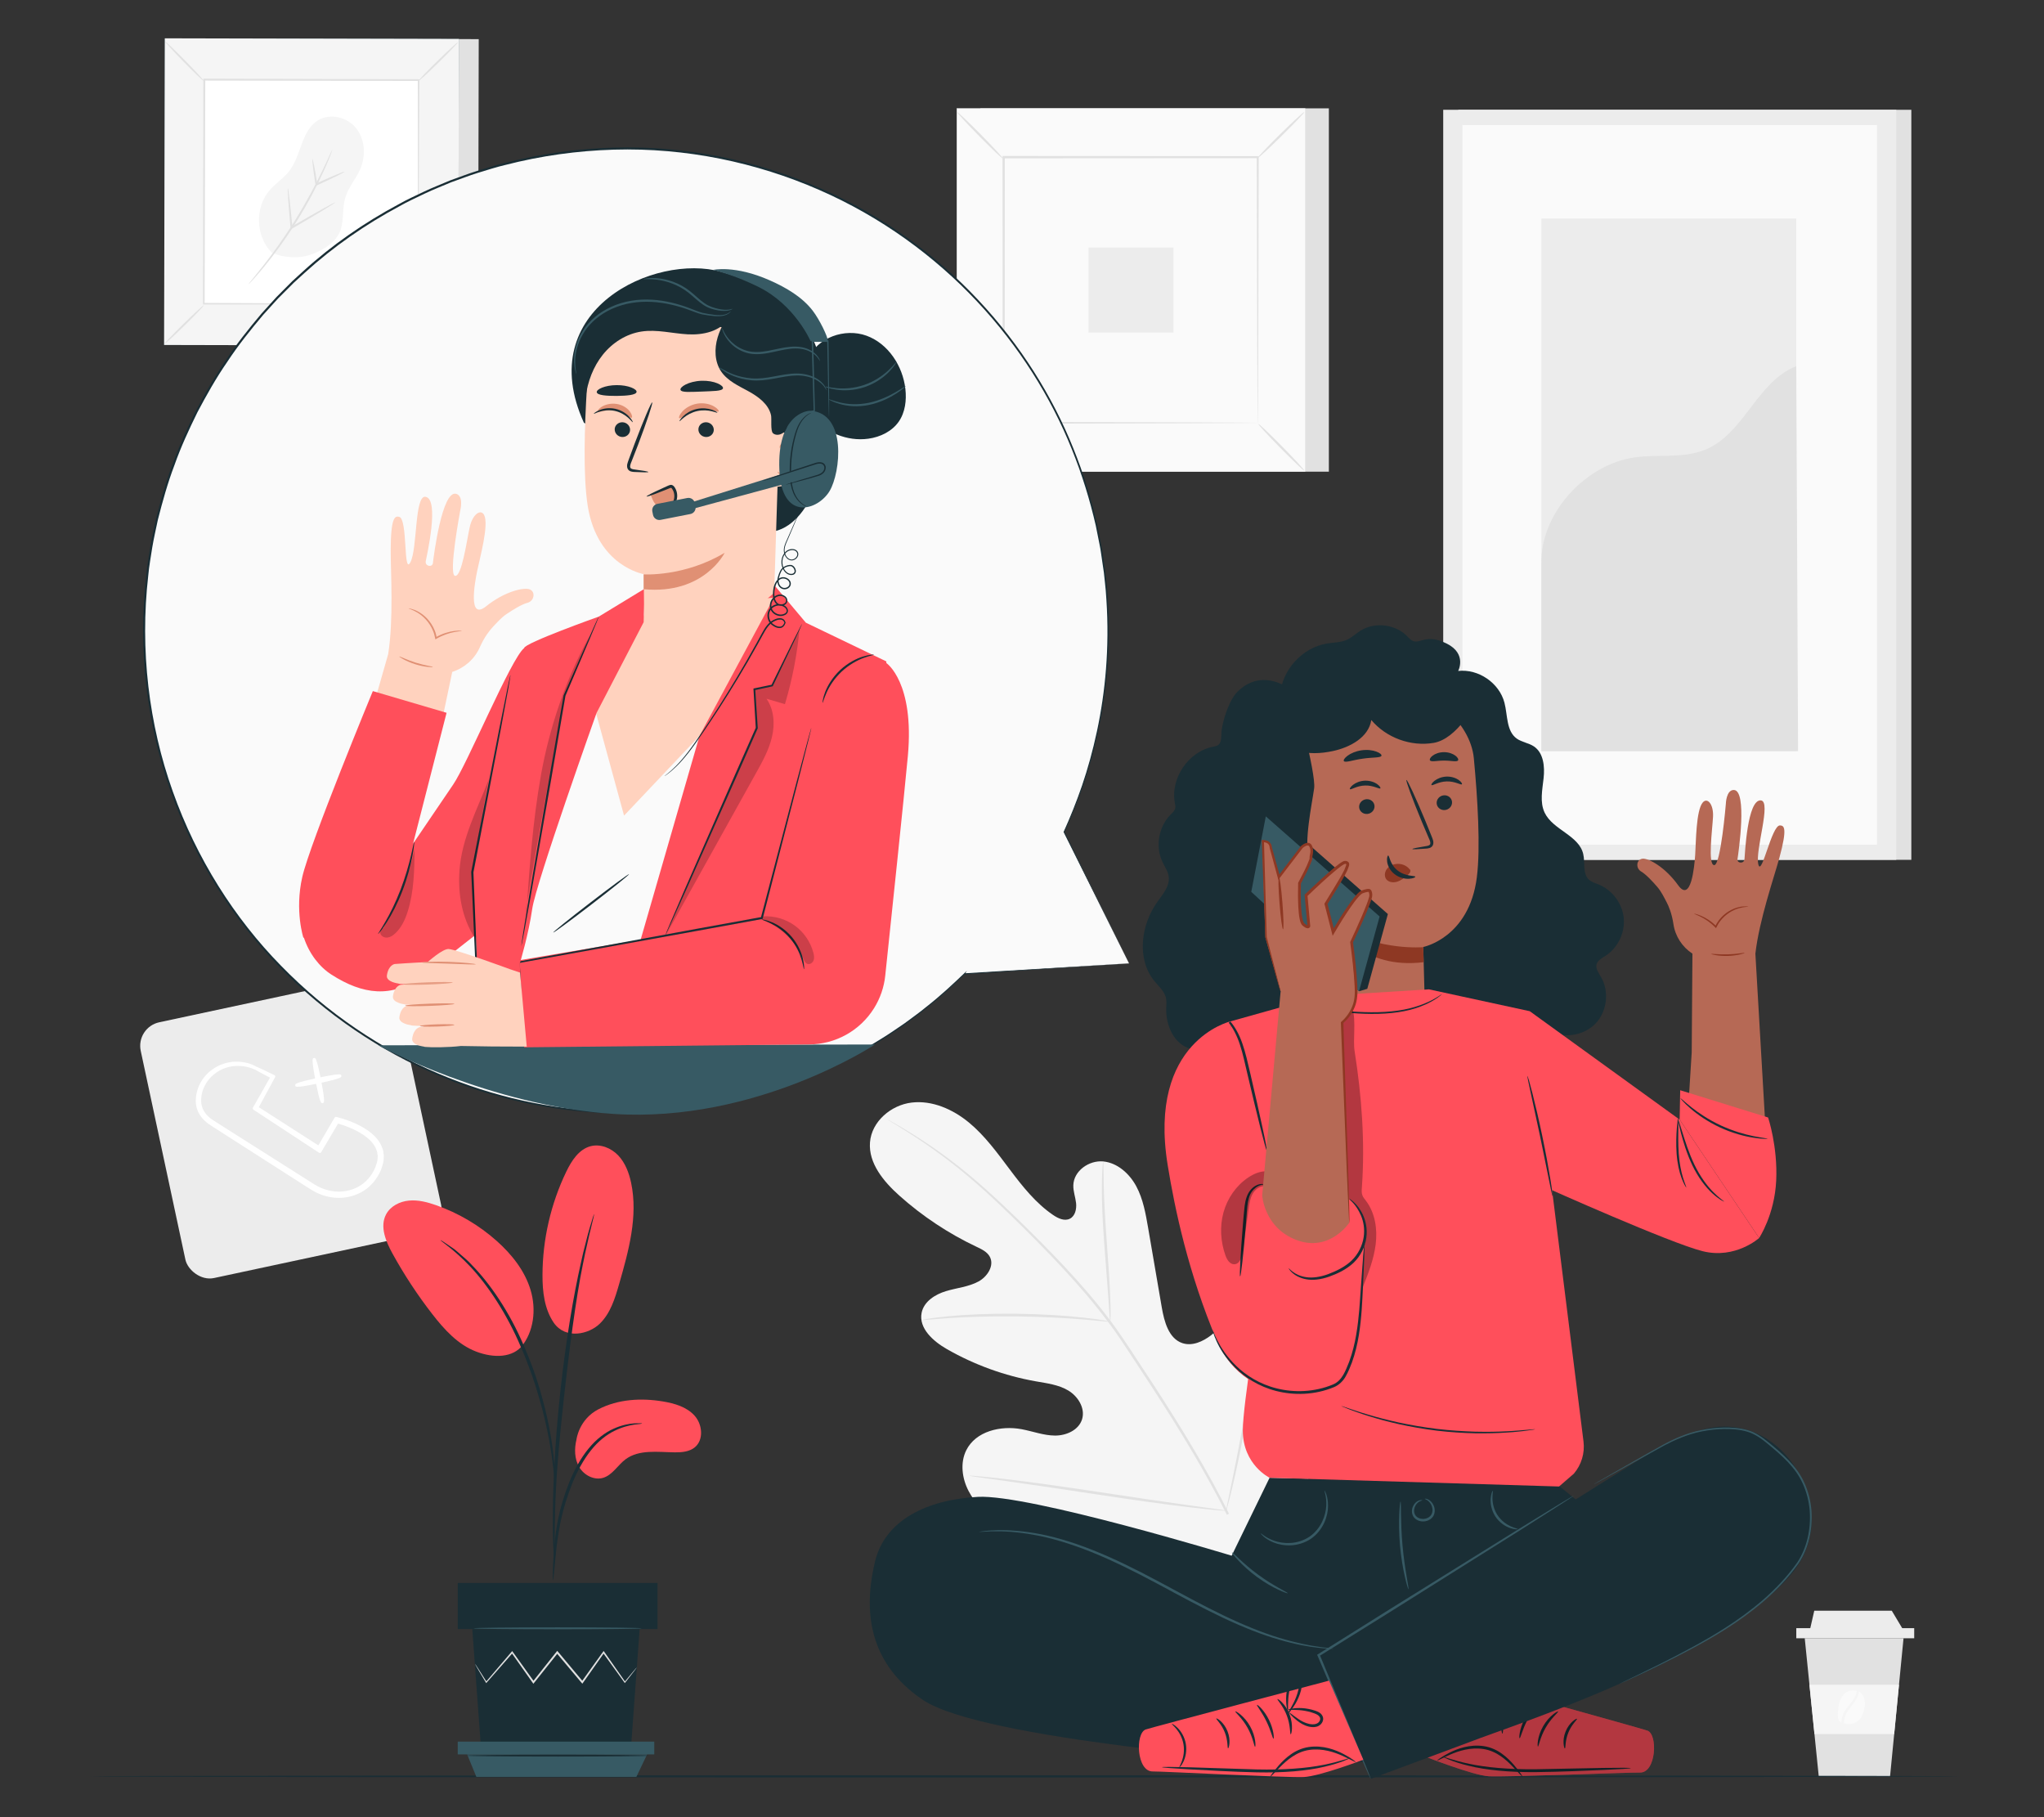 <?xml version="1.0" encoding="UTF-8"?>
<svg id="Layer_2" data-name="Layer 2" xmlns="http://www.w3.org/2000/svg" viewBox="0 0 540 480">
  <rect x="0" y="0" width="540" height="480" fill="#333333" stroke="none"/>
  <defs>
    <style>
      .cls-1 {
        fill: #b66955;
      }

      .cls-1, .cls-2, .cls-3, .cls-4, .cls-5, .cls-6, .cls-7, .cls-8, .cls-9, .cls-10, .cls-11, .cls-12, .cls-13, .cls-14 {
        stroke-width: 0px;
      }

      .cls-2 {
        fill: #e09074;
      }

      .cls-3 {
        fill: #375a64;
      }

      .cls-4 {
        fill: #e1e1e1;
      }

      .cls-5 {
        fill: #ececec;
      }

      .cls-15 {
        opacity: .2;
      }

      .cls-7 {
        fill: #f5f5f5;
      }

      .cls-8 {
        fill: none;
      }

      .cls-9 {
        fill: #8e3823;
      }

      .cls-10 {
        fill: #1a2e35;
      }

      .cls-11 {
        fill: #fff;
      }

      .cls-16 {
        opacity: .3;
      }

      .cls-17 {
        opacity: .78;
      }

      .cls-12 {
        fill: #fafafa;
      }

      .cls-13 {
        fill: #ff4f5b;
      }

      .cls-14 {
        fill: #ffd2be;
      }
    </style>
  </defs>
  <g id="Layer_1-2" data-name="Layer 1">
    <g>
      <g>
        <g>
          <rect class="cls-5" x="42.32" y="263.36" width="69.09" height="69.09" rx="6.37" ry="6.37" transform="translate(-60.65 22.69) rotate(-12.08)"/>
          <g>
            <path class="cls-11" d="m101.3,304.42c-.03-.54-.22-1.01-.41-1.46-.06-.14-.12-.28-.19-.47-1.2-2.43-3.44-3.93-5.27-4.96-1.89-1.03-3.95-1.83-6.31-2.43l-.27-.07c-.18-.05-.36.03-.46.19l-4.28,7.33-15.73-10.09,4.29-7.91c.05-.1.07-.22.03-.32-.03-.11-.11-.19-.21-.24l-3.61-1.73c-.59-.27-.96-.45-1.2-.53-.08-.05-.19-.11-.35-.19-.06-.03-.13-.06-.21-.1-.21-.11-.48-.24-.81-.35-.9-.34-2.39-.72-4.3-.65-1.34.05-3.95.44-6.42,2.44-2.49,1.99-3.94,5.04-3.86,8.17.04,1.81.91,3.67,2.33,4.97.7.68,1.54,1.21,2.28,1.68l23.93,15.32c.3.18.59.37.88.56.69.44,1.4.9,2.18,1.31,1.11.57,2.31.99,3.58,1.25.86.18,1.73.27,2.6.27,1.75,0,3.49-.36,5.06-1.06,2.37-1.03,4.35-2.91,5.59-5.31.25-.47.56-1.09.75-1.79l.1-.32c.16-.51.33-1.03.33-1.59l.07-1.03-.13-.9Zm-29.97-19.77l-4.5,7.92c-.11.19-.05.43.13.55l17.31,11.36c.09.06.21.08.32.06.11-.03.2-.09.26-.19l4.46-7.55c1.97.55,3.77,1.28,5.35,2.15,1.49.85,3.58,2.21,4.56,4.22.05.15.12.3.18.45.14.34.27.66.29,1.03l.12.72-.08.87c0,.38-.12.77-.26,1.18l-.11.34c-.12.44-.32.92-.64,1.51-1.08,2.07-2.79,3.69-4.81,4.57-2.04.91-4.4,1.15-6.66.69-1.13-.23-2.19-.6-3.16-1.1-.69-.35-1.38-.79-2.04-1.22-.3-.19-.6-.39-.9-.57l-23.99-15.19c-.73-.45-1.48-.92-2.09-1.5-1.17-1.06-1.87-2.5-1.92-3.96-.12-3.18,1.61-5.76,3.27-7.12,2.16-1.81,4.48-2.21,5.66-2.29.25-.01.5-.02.73-.02,2.2,0,3.57.57,4.19.83.15.06.26.11.37.13.22.14.56.33,1.09.62l2.88,1.52Z"/>
            <path class="cls-11" d="m78.7,287.06c.66,0,2.01-.19,4.82-.77.92,4.62,1.26,5.12,1.6,5.12.04,0,.09,0,.13-.02h0c.38-.08.69-.15-.3-5.4,5.36-1.16,5.31-1.47,5.24-1.85h0c-.02-.11-.1-.22-.19-.28-.31-.21-2.11.03-5.33.7-.62-3.12-1.09-4.82-1.4-5.03-.09-.06-.22-.09-.33-.07-.11.02-.22.1-.28.19-.21.31-.01,2.07.58,5.22-4.92,1.07-5.12,1.42-5.2,1.56-.06.11-.07.25-.03.36.05.14.11.29.68.29Z"/>
          </g>
        </g>
        <g>
          <rect class="cls-4" x="385.26" y="29" width="119.69" height="198.12"/>
          <rect class="cls-5" x="381.28" y="29" width="119.69" height="198.12"/>
          <rect class="cls-12" x="386.37" y="33.02" width="109.5" height="190.08"/>
          <g>
            <rect class="cls-5" x="407.22" y="57.72" width="67.33" height="140.68"/>
            <path class="cls-4" d="m407.22,148.62c-.16-13.14,11.66-25.97,24.67-27.81,6.21-.87,12.8.36,18.6-2.02,10.35-4.24,13.64-18,24.06-22.07l.48,101.68h-67.81v-49.78Z"/>
          </g>
        </g>
        <g>
          <rect class="cls-4" x="259" y="28.62" width="92.07" height="95.97"/>
          <g>
            <rect class="cls-12" x="252.76" y="28.62" width="92.06" height="95.97"/>
            <path class="cls-4" d="m344.85,124.62h-92.12V28.59h92.12v96.03Zm-92.06-.06h92.01V28.65h-92.01v95.91Z"/>
          </g>
          <rect class="cls-12" x="265.14" y="41.52" width="67.31" height="70.17"/>
          <path class="cls-4" d="m265.14,112.16c.05.06-.59.8-1.66,1.93-1.07,1.13-2.59,2.67-4.28,4.34-1.69,1.67-3.25,3.15-4.4,4.21-1.15,1.05-1.89,1.68-1.95,1.62-.06-.06.58-.79,1.65-1.92,1.07-1.13,2.59-2.67,4.29-4.35,1.7-1.67,3.26-3.16,4.41-4.22,1.15-1.05,1.88-1.68,1.94-1.61Z"/>
          <path class="cls-4" d="m332.45,111.99c.06-.05.8.59,1.93,1.66,1.13,1.08,2.67,2.59,4.34,4.28,1.67,1.69,3.15,3.25,4.21,4.4,1.05,1.15,1.68,1.89,1.62,1.95-.06.06-.79-.58-1.92-1.65-1.13-1.08-2.67-2.59-4.35-4.29-1.67-1.7-3.16-3.26-4.22-4.41-1.05-1.15-1.68-1.88-1.61-1.94Z"/>
          <path class="cls-4" d="m332.27,41.71c-.05-.06.59-.8,1.66-1.93,1.07-1.13,2.59-2.67,4.28-4.34,1.69-1.67,3.25-3.15,4.4-4.21,1.15-1.05,1.89-1.68,1.95-1.62.06.06-.58.79-1.65,1.92-1.08,1.13-2.59,2.67-4.29,4.35-1.7,1.67-3.26,3.16-4.41,4.22-1.15,1.05-1.88,1.68-1.94,1.61Z"/>
          <path class="cls-4" d="m264.95,41.88c-.06.05-.8-.59-1.93-1.66-1.13-1.07-2.67-2.59-4.34-4.28-1.67-1.69-3.15-3.25-4.21-4.4-1.06-1.15-1.68-1.89-1.62-1.95.06-.06.79.58,1.92,1.65,1.13,1.07,2.67,2.59,4.35,4.29,1.67,1.7,3.16,3.26,4.22,4.41,1.05,1.15,1.68,1.88,1.61,1.94Z"/>
          <path class="cls-4" d="m332.27,111.69s0-.12-.01-.34c0-.24,0-.56-.01-.98,0-.88-.02-2.14-.03-3.79-.02-3.32-.04-8.16-.07-14.3-.03-12.29-.08-29.8-.13-50.76l.26.26c-19.6.01-42.61.02-67.12.04h0l.3-.3c-.02,25.75-.03,49.85-.04,70.17l-.26-.26c20.12.05,36.86.1,48.61.13,5.87.03,10.48.05,13.65.07,1.57.01,2.77.02,3.61.03.4,0,.7.01.93.01.21,0,.32,0,.33.01,0,0-.1,0-.3.01-.22,0-.52,0-.91.01-.83,0-2.02.02-3.56.03-3.16.02-7.75.04-13.59.07-11.78.03-28.59.08-48.77.13h-.26s0-.26,0-.26c-.01-20.32-.03-44.41-.04-70.17v-.3s.3,0,.3,0h0c24.51.01,47.53.03,67.12.04h.26v.26c-.06,21.03-.1,38.6-.13,50.93-.03,6.12-.05,10.93-.07,14.24-.01,1.62-.02,2.87-.03,3.74,0,.41-.01.72-.01.95,0,.21,0,.32-.01.31Z"/>
          <rect class="cls-5" x="287.56" y="65.38" width="22.46" height="22.46"/>
        </g>
        <g>
          <g>
            <polygon class="cls-4" points="502.89 432.73 499.33 469.22 480.49 469.22 476.79 432.73 502.89 432.73"/>
            <rect class="cls-5" x="474.56" y="430.06" width="31.15" height="2.67" transform="translate(980.27 862.8) rotate(180)"/>
            <polygon class="cls-5" points="499.78 425.46 502.89 430.66 478.12 430.66 479.31 425.46 499.78 425.46"/>
            <polygon class="cls-7" points="501.69 445.02 500.42 458.04 479.36 458.04 478.03 445.02 501.69 445.02"/>
          </g>
          <g>
            <path class="cls-12" d="m487.16,455.19c.02-1.02.27-2.17.98-3.22.53-.82,1.16-1.52,1.67-2.23.52-.7.9-1.41,1.09-2.06.1-.33.15-.64.17-.9.05.03.1.05.14.08.74.47,1.2,1.29,1.38,2.15.17.86.08,1.75-.12,2.6-.23,1.02-.63,2.03-1.37,2.76-.85.84-2.11,1.23-3.29,1.02-.22-.04-.44-.12-.65-.21Z"/>
            <path class="cls-12" d="m485.56,452.33c.1-1.16.2-2.34.67-3.41.46-1.07,1.35-2.08,2.49-2.31.36-.12,1.13-.19,1.81.09-.03.27-.09.57-.22.92-.21.6-.59,1.26-1.11,1.93-.51.68-1.16,1.38-1.72,2.23-.56.85-.87,1.81-.96,2.69-.02.2-.03.39-.03.58-.3-.18-.55-.42-.71-.72-.33-.59-.28-1.31-.22-1.98Z"/>
          </g>
        </g>
        <g>
          <path class="cls-7" d="m333.06,412.98c17-17.02,16.92-42.99,12.12-65.48-.8-3.75-1.1-7.81-3.48-10.81-2.39-2.99-6.98-4.51-10.08-2.32-2.57,1.82-3.21,5.3-4.3,8.28-1.45,3.96-4.03,7.49-7.35,10.04-2.18,1.68-5.02,2.97-7.63,2.08-3.58-1.22-4.76-5.65-5.41-9.41-1.2-7.01-2.41-14.02-3.61-21.03-.65-3.76-1.32-7.6-3.12-10.96-1.8-3.36-4.98-6.21-8.73-6.58-3.75-.36-7.81,2.48-7.91,6.3-.04,1.59.55,3.12.73,4.7.17,1.58-.25,3.43-1.65,4.13-1.42.71-3.11-.09-4.43-.99-4.55-3.1-8.06-7.52-11.38-11.94-3.33-4.42-6.6-8.97-10.85-12.48-4.26-3.51-9.71-5.92-15.14-5.27-5.44.65-10.58,5-11,10.52-.42,5.54,3.63,10.36,7.75,14.05,6.12,5.47,13.03,10.05,20.43,13.54,1.33.63,2.78,1.31,3.48,2.62,1.26,2.36-.67,5.27-2.99,6.53-2.63,1.43-5.73,1.68-8.59,2.55-2.87.87-5.81,2.72-6.43,5.69-.85,4.11,3.07,7.57,6.7,9.64,7.27,4.15,15.24,7.04,23.45,8.49,2.94.52,6.01.89,8.59,2.43,2.58,1.55,4.52,4.68,3.65,7.57-.88,2.89-4.18,4.35-7.17,4.33-2.99-.02-5.86-1.13-8.81-1.68-5.51-1.03-12.12.51-14.63,5.57-1.65,3.32-1.11,7.44.61,10.74,1.72,3.3,4.49,5.92,7.35,8.27,10.01,8.24,21.99,14.17,34.71,16.19,12.72,2.02,24.02,1.17,35.15-5.31"/>
          <path class="cls-4" d="m324.69,399.84c-5.37-10.83-12.23-22.21-19.82-33.87-1.91-2.91-3.79-5.78-5.65-8.61-1.86-2.82-3.71-5.62-5.68-8.25-3.93-5.27-8.1-10.04-12.21-14.44-4.11-4.4-8.16-8.43-11.98-12.17-3.83-3.73-7.47-7.15-10.91-10.12-6.88-5.97-12.98-10.11-17.29-12.79-2.15-1.35-3.86-2.33-5.02-2.99-.56-.31-1-.55-1.33-.74-.3-.16-.46-.24-.46-.23,0,.01.14.11.43.29.32.2.75.46,1.29.8,1.14.69,2.82,1.72,4.95,3.1,4.26,2.74,10.3,6.94,17.11,12.93,3.42,2.98,7.02,6.41,10.83,10.16,3.8,3.76,7.84,7.79,11.92,12.2,4.08,4.4,8.23,9.16,12.13,14.41,1.96,2.61,3.79,5.39,5.65,8.22,1.86,2.83,3.74,5.7,5.65,8.61,7.58,11.65,14.45,22.99,19.83,33.77"/>
          <path class="cls-4" d="m293.33,349.12s.07-.59.08-1.67c.01-1.07-.02-2.63-.09-4.55-.14-3.84-.5-9.13-.93-14.96-.43-5.84-.72-11.12-.8-14.94-.04-1.91-.06-3.46-.06-4.53,0-1.07-.03-1.67-.08-1.67-.05,0-.11.59-.19,1.66-.08,1.07-.14,2.62-.16,4.54-.05,3.84.16,9.15.59,14.99.44,5.75.83,10.96,1.13,14.94.13,1.8.23,3.31.31,4.53.08,1.07.14,1.66.19,1.66Z"/>
          <path class="cls-4" d="m243.41,348.7s.71,0,1.97-.11c1.26-.11,3.08-.28,5.34-.42,4.51-.31,10.75-.52,17.65-.45,6.9.08,13.14.42,17.65.8,2.26.17,4.08.36,5.34.48,1.26.13,1.96.18,1.97.13,0-.05-.68-.19-1.93-.4-1.25-.21-3.07-.47-5.33-.71-4.51-.5-10.77-.92-17.69-1.01-6.92-.07-13.19.22-17.7.66-2.26.2-4.08.45-5.33.64-1.25.2-1.94.34-1.93.39Z"/>
          <path class="cls-4" d="m323.93,399.05s.1-.22.23-.65c.14-.51.31-1.14.51-1.89.44-1.65,1.01-4.05,1.68-7.02,1.34-5.95,2.94-14.23,4.59-23.38,1.64-9.16,3.16-17.44,4.38-23.41.6-2.9,1.1-5.29,1.46-7.07.16-.77.28-1.4.39-1.93.08-.44.11-.68.09-.68-.02,0-.1.22-.23.65-.14.51-.31,1.14-.51,1.89-.44,1.65-1.01,4.05-1.68,7.02-1.34,5.95-2.94,14.23-4.59,23.39-1.64,9.16-3.16,17.44-4.38,23.41-.6,2.9-1.1,5.29-1.46,7.06-.16.77-.28,1.41-.39,1.93-.08.44-.11.68-.09.68Z"/>
          <path class="cls-4" d="m256.05,389.8s.23.07.68.15c.53.08,1.18.18,1.98.29,1.82.25,4.28.59,7.27,1,6.14.85,14.61,2.12,23.96,3.53,9.36,1.42,17.84,2.61,24,3.33,3.08.36,5.57.63,7.3.78.8.06,1.46.12,1.99.16.46.03.7.03.7,0,0-.02-.23-.07-.68-.15-.53-.08-1.18-.17-1.98-.29-1.82-.25-4.28-.59-7.27-1-6.14-.85-14.61-2.12-23.96-3.53-9.35-1.42-17.84-2.61-24-3.33-3.08-.36-5.57-.63-7.3-.78-.8-.06-1.45-.12-1.99-.16-.46-.03-.7-.03-.7,0Z"/>
        </g>
        <g>
          <g>
            <rect class="cls-4" x="48.72" y="10.25" width="77.66" height="80.96" transform="translate(.12 -.2) rotate(.13)"/>
            <g>
              <rect class="cls-3" x="43.47" y="10.24" width="77.66" height="80.96" transform="translate(.12 -.19) rotate(.13)"/>
              <path class="cls-7" d="m121.06,91.3l-77.71-.18.19-81,77.71.18-.19,81Z"/>
            </g>
            <rect class="cls-11" x="53.91" y="21.12" width="56.78" height="59.19" transform="translate(.12 -.19) rotate(.13)"/>
            <path class="cls-4" d="m53.84,80.64c.04.05-.5.67-1.4,1.63-.91.96-2.19,2.25-3.62,3.65-1.43,1.4-2.75,2.65-3.72,3.54-.97.89-1.6,1.41-1.64,1.36-.05-.05.49-.66,1.4-1.62.91-.96,2.19-2.25,3.63-3.66,1.44-1.41,2.75-2.66,3.72-3.55.97-.89,1.59-1.41,1.64-1.36Z"/>
            <path class="cls-4" d="m110.62,80.62c.05-.04.67.5,1.63,1.4.96.91,2.25,2.19,3.65,3.62,1.4,1.43,2.65,2.75,3.54,3.72.89.97,1.41,1.6,1.36,1.64-.05.05-.66-.49-1.62-1.4-.95-.91-2.25-2.19-3.66-3.63-1.41-1.44-2.66-2.75-3.55-3.72-.89-.97-1.41-1.59-1.36-1.64Z"/>
            <path class="cls-4" d="m110.6,21.34c-.04-.05.5-.67,1.4-1.63.91-.96,2.19-2.25,3.62-3.65,1.43-1.4,2.75-2.65,3.72-3.54.97-.89,1.6-1.41,1.64-1.36.05.05-.49.66-1.4,1.62-.91.95-2.19,2.25-3.63,3.66-1.44,1.41-2.75,2.66-3.72,3.55-.97.89-1.59,1.41-1.64,1.36Z"/>
            <path class="cls-4" d="m53.82,21.36c-.05.04-.67-.5-1.63-1.4s-2.25-2.19-3.65-3.62c-1.4-1.43-2.65-2.75-3.54-3.72-.89-.97-1.41-1.6-1.36-1.64.05-.05.66.49,1.62,1.4.95.91,2.25,2.19,3.66,3.63,1.41,1.44,2.66,2.75,3.55,3.72.89.97,1.41,1.59,1.36,1.64Z"/>
            <path class="cls-4" d="m110.46,80.37s0-.1-.01-.29c0-.2,0-.47-.01-.83,0-.74-.01-1.81-.02-3.2,0-2.8-.02-6.88-.03-12.06,0-10.37,0-25.13-.01-42.82l.22.22c-16.53-.03-35.94-.06-56.62-.1h0l.25-.25c-.06,21.73-.12,42.05-.17,59.19l-.22-.22c16.97.08,31.1.15,41,.2,4.95.04,8.84.06,11.52.08,1.32.01,2.34.02,3.05.03.34,0,.59.01.79.01.18,0,.27,0,.27.01,0,0-.08,0-.25.01-.19,0-.44,0-.76.01-.7,0-1.7.01-3.01.02-2.66,0-6.54.02-11.47.03-9.94,0-24.11,0-41.14.02h-.22v-.22c.03-17.14.06-37.46.1-59.19v-.25s.25,0,.25,0h0c20.68.06,40.09.11,56.62.16h.22s0,.22,0,.22c-.09,17.74-.16,32.56-.21,42.96-.04,5.16-.07,9.22-.09,12.01-.01,1.37-.03,2.42-.03,3.15,0,.34-.01.61-.01.8,0,.18,0,.27-.01.26Z"/>
          </g>
          <g>
            <path class="cls-7" d="m71.79,66.73c-4.27-4.3-4.52-11.96-.52-16.52,1.58-1.81,3.68-3.13,5.15-5.03,3.17-4.12,3.15-10.62,7.56-13.38,3.22-2.01,7.83-.85,10.17,2.14,2.34,2.99,2.52,7.32.99,10.79-1.13,2.56-3.09,4.74-3.9,7.42-.83,2.74-.37,5.75-1.22,8.48-1.04,3.3-4.54,5.38-7.78,6.58-3.25,1.19-7.42.9-10.44-.49"/>
            <path class="cls-4" d="m87.82,39.5s-.17.57-.55,1.56c-.38,1-.98,2.42-1.77,4.16-1.57,3.48-3.97,8.18-7.05,13.13-3.09,4.95-6.25,9.18-8.68,12.12-1.21,1.47-2.22,2.64-2.95,3.42-.72.79-1.13,1.21-1.16,1.19-.03-.02.33-.49,1.01-1.31.68-.82,1.64-2.02,2.82-3.52,2.35-2.99,5.46-7.24,8.53-12.16,3.06-4.93,5.5-9.59,7.15-13.02.83-1.71,1.48-3.11,1.91-4.08.44-.97.7-1.5.74-1.49Z"/>
            <path class="cls-4" d="m76.05,49.73c.06,0,.23,1.13.45,2.99.22,1.87.49,4.47.77,7.42l-.38-.2c.39-.23.81-.47,1.23-.71,2.84-1.65,5.43-3.12,7.31-4.16,1.89-1.04,3.07-1.65,3.1-1.59.04.06-1.08.78-2.92,1.91-1.84,1.12-4.4,2.64-7.24,4.29-.42.24-.83.48-1.23.71l-.34.2-.04-.39c-.27-2.94-.48-5.55-.61-7.43-.13-1.88-.18-3.02-.11-3.03Z"/>
            <path class="cls-4" d="m90.98,45.38c.03.06-.71.47-1.92,1.07-1.21.6-2.9,1.4-4.77,2.25-.2.09-.4.18-.59.26l-.31.14-.05-.33c-.29-1.89-.53-3.58-.67-4.8-.15-1.22-.2-1.97-.14-1.98s.24.72.48,1.92c.24,1.21.53,2.88.83,4.77l-.36-.19c.19-.08.38-.18.58-.27,1.88-.85,3.59-1.6,4.84-2.11,1.25-.52,2.04-.8,2.07-.74Z"/>
          </g>
        </g>
        <path class="cls-10" d="m518.03,469.22c0,.16-110.66.29-247.14.29s-247.17-.13-247.17-.29,110.64-.29,247.17-.29,247.14.13,247.14.29Z"/>
        <g>
          <g>
            <path class="cls-13" d="m158.13,372.24c5.16-2.66,11.24-3.01,16.97-2.06,3.08.51,6.29,1.43,8.38,3.74,2.1,2.31,2.49,6.38.09,8.37-1.43,1.18-3.43,1.36-5.29,1.34-4.49-.05-9.46-.84-13.05,1.86-2.04,1.54-3.41,4.1-5.85,4.86-2.39.74-5.09-.67-6.36-2.83-1.27-2.16-1.31-4.86-.72-7.29,0,0,.62-5.3,5.82-7.99Z"/>
            <path class="cls-13" d="m146.3,349.4c3.16,4.51,9.29,3.02,12.14.26,2.84-2.75,4.05-6.74,5.14-10.54,2.5-8.69,5.02-17.81,3.16-26.66-.56-2.65-1.55-5.28-3.4-7.25-1.86-1.96-4.72-3.13-7.33-2.44-3.09.82-5.02,3.85-6.41,6.73-4.08,8.47-6.25,17.86-6.28,27.27-.02,4.39.5,9,2.98,12.63"/>
            <path class="cls-13" d="m137.63,355.87c3.43-4.07,4.08-10,2.55-15.1-1.52-5.1-4.97-9.43-8.94-12.97-4.66-4.15-10.13-7.38-16.01-9.45-2.32-.81-4.76-1.46-7.2-1.22-2.44.23-4.9,1.48-6.04,3.66-1.69,3.21-.07,7.11,1.68,10.29,3.08,5.6,6.6,10.96,10.52,16.01,3.15,4.06,6.76,8.07,11.57,9.91,4.8,1.84,9.79,1.62,12.34-1.71"/>
            <path class="cls-10" d="m146.09,417.41c.06,0,.15-.73.29-2.05.14-1.49.33-3.36.54-5.59.26-2.35.6-5.15,1.26-8.2.65-3.04,1.67-6.34,2.98-9.68,1.36-3.32,3.01-6.34,4.94-8.76,1.92-2.43,4.15-4.18,6.25-5.19,2.09-1.03,3.97-1.45,5.26-1.64,1.31-.13,2.04-.24,2.04-.3,0-.06-.73-.07-2.08-.03-1.33.09-3.28.43-5.49,1.43-2.21.98-4.58,2.76-6.59,5.24-2.03,2.47-3.74,5.55-5.12,8.93-1.33,3.4-2.34,6.73-2.96,9.84-.62,3.1-.9,5.93-1.09,8.3-.18,2.37-.24,4.3-.28,5.63-.03,1.33-.01,2.07.04,2.07Z"/>
            <path class="cls-10" d="m146.47,413.11s.05-.33.06-.95c0-.71,0-1.61,0-2.72,0-2.36,0-5.77.12-9.99.21-8.43.93-17.51,2.34-30.3,1.33-12.03,3.11-26.03,4.99-35.13.4-2.07.81-3.93,1.19-5.56.36-1.64.68-3.04.98-4.19.26-1.07.47-1.95.64-2.64.14-.61.19-.93.17-.94-.03,0-.14.3-.33.89-.21.68-.47,1.55-.79,2.6-.35,1.13-.71,2.53-1.12,4.16-.43,1.62-.88,3.48-1.32,5.55-1.86,8.25-3.83,19.77-5.25,32.6-1.41,12.82-2.04,24.49-2.09,32.94-.05,4.23.04,7.65.15,10.01.07,1.1.12,2,.17,2.72.05.62.09.95.12.94Z"/>
            <path class="cls-10" d="m146.53,390.6c.06,0,.05-1.01-.02-2.84-.1-1.82-.36-4.46-.87-7.69-.54-3.22-1.31-7.05-2.5-11.21-.52-1.9-1.74-6.46-4.69-13.26-3.89-9.22-9.17-16.76-13.77-21.43-1.08-1.24-2.28-2.13-3.24-3.01-.5-.42-.94-.84-1.38-1.17-.45-.31-.87-.6-1.26-.87-1.51-1.03-2.36-1.58-2.39-1.53-.14.18,3.39,2.26,7.84,6.99,4.43,4.72,9.57,12.21,13.42,21.36,2.15,4.96,3.65,9.39,4.71,13.14,1.23,4.12,2.05,7.91,2.66,11.1.59,3.2.93,5.81,1.13,7.62.17,1.81.29,2.82.35,2.81Z"/>
          </g>
          <polygon class="cls-10" points="124.77 430.31 127.03 461.22 166.73 461.22 168.99 430.31 124.77 430.31"/>
          <rect class="cls-10" x="120.93" y="418.13" width="52.79" height="12.18"/>
          <polygon class="cls-3" points="120.93 460.04 120.93 463.41 123.41 463.41 172.85 463.41 172.85 460.04 120.93 460.04"/>
          <polygon class="cls-3" points="125.85 469.35 123.41 463.41 170.96 463.41 168.12 469.35 125.85 469.35"/>
          <path class="cls-4" d="m168.25,440.41s-.05.1-.18.28c-.16.21-.35.47-.59.79-.56.72-1.34,1.71-2.31,2.96l-.1.13-.1-.14c-1.45-2.01-3.4-4.7-5.68-7.86h.33c-1.69,2.39-3.57,5.06-5.59,7.92l-.18.25-.2-.23c-2.06-2.46-4.31-5.12-6.63-7.89h.38c-.12.14-.24.3-.36.45-2.06,2.58-4.05,5.08-5.93,7.44l-.2.25-.18-.26c-2.01-2.85-3.9-5.51-5.6-7.92l.33.02c-2.76,3.14-5.1,5.81-6.89,7.85l-.12.14-.09-.16c-.91-1.53-1.63-2.74-2.16-3.63-.23-.39-.41-.71-.55-.97-.12-.22-.18-.34-.17-.34.01,0,.09.1.23.31.16.24.36.55.61.93.55.87,1.31,2.06,2.27,3.56l-.22-.02c1.77-2.07,4.07-4.77,6.78-7.95l.17-.2.15.22c1.72,2.4,3.62,5.05,5.65,7.88h-.38c1.88-2.37,3.87-4.88,5.92-7.46.12-.16.25-.31.37-.46l.19-.24.19.23c2.32,2.78,4.56,5.45,6.62,7.91h-.37c2.04-2.83,3.94-5.49,5.65-7.87l.17-.23.16.23c2.24,3.2,4.14,5.91,5.56,7.94h-.2c1.01-1.22,1.82-2.19,2.41-2.89.26-.3.47-.55.64-.75.15-.17.23-.25.24-.24Z"/>
          <path class="cls-3" d="m169.54,430.11c0,.14-9.95.25-22.22.25s-22.22-.11-22.22-.25,9.95-.25,22.22-.25,22.22.11,22.22.25Z"/>
          <path class="cls-10" d="m171.54,463.74c0,.14-10.81.25-24.15.25s-24.15-.11-24.15-.25,10.81-.25,24.15-.25,24.15.11,24.15.25Z"/>
        </g>
        <g>
          <g>
            <path class="cls-1" d="m464.52,228.26c-.86-3.72,3.53-16.55.7-16.84-3.61-.36-4.22,14.23-4.35,15.54-.12,1.27-2.02,1.12-1.84-.05.26-1.69,2.66-18.2-.98-18.24-2.02-.02-2.1,3.65-2.1,3.65,0,0-1.36,16.28-3.08,16.2-1.75-.08-.49-9.34-.31-12.78.17-3.3-1.49-5.2-2.71-3.77-1.79,2.09-1.78,10.48-2,13.79-.22,3.3-1.11,12.8-4.52,8.05-3.41-4.75-7.78-7.15-9.39-6.99-1.61.17-1.91,2.49-.35,3.4,1.26.74,3.01,2.61,4.26,4.07,1.03,1.2,1.72,2.64,2.46,4.04.53,1,1.38,2.99,1.79,5.76.47,3.2,2.31,6.04,5.02,7.81l-.19,26.08-.81,12.9,20.3,7.04-2.67-46.01c1-8.84,4.89-20.03,6.31-25.21,2.27-8.27,1.21-8.62.19-8.67-2.23-.1-4.89,13.88-5.73,10.25Z"/>
            <path class="cls-9" d="m461.92,239.48c0,.08-.99,0-2.49.42-1.49.41-3.5,1.46-4.97,3.39-.4.51-.71,1.07-.98,1.61l-.13.27-.2-.2c-1.34-1.38-2.78-2.28-3.85-2.81-1.07-.54-1.77-.75-1.75-.81.01-.04.74.09,1.86.56,1.12.47,2.63,1.35,4.03,2.76l-.33.06c.28-.57.61-1.15,1.02-1.69.77-1,1.7-1.78,2.61-2.34.92-.56,1.84-.89,2.62-1.08.78-.2,1.43-.21,1.88-.21.44.03.69.06.68.09Z"/>
            <path class="cls-9" d="m460.92,251.7c.03.1-1.9.73-4.39.8-2.49.09-4.46-.41-4.43-.51.02-.12,1.99.18,4.42.1,2.43-.07,4.37-.51,4.4-.38Z"/>
          </g>
          <g>
            <path class="cls-10" d="m338.19,183.67c.41-6.67,5.89-12.68,12.49-13.71,1.73-.27,3.55-.24,5.15-.96,1.31-.59,2.36-1.62,3.57-2.39,3.89-2.47,9.51-1.71,12.6,1.7,2.91,3.21,3.65-1.6,10.21,1.69,5.43,2.72,3.02,7.23,3.02,7.23,5.36-.61,10.88,3.18,12.23,8.4.86,3.32.47,7.46,3.24,9.46,1.35.97,3.14,1.14,4.52,2.06,2.57,1.71,2.92,5.33,2.58,8.4-.33,3.07-1.05,6.33.28,9.12,2.18,4.56,9,5.95,10.18,10.87.56,2.32-.23,5.21,1.53,6.83.71.65,1.68.91,2.57,1.27,3.61,1.46,6.26,5.03,6.62,8.9.36,3.87-1.59,7.87-4.87,9.97-.91.59-2.01,1.14-2.3,2.19-.32,1.17.52,2.29,1.13,3.33,2.26,3.81,1.66,9.09-1.39,12.3-3.05,3.21-8.29,4.07-12.21,2.01-1.75,3.73-5,6.72-8.86,8.14-1.78.66-3.73.99-5.58.55-1.48-.35-2.8-1.18-4.01-2.09-5.78-4.35-13.93-11.06-14.95-18.22"/>
            <path class="cls-1" d="m338.05,194.82l-.26-5.13,30.64-6.82c9.47-1.3,20.04,7.91,20.94,17.42,1,10.58,1.8,23.53.79,31.47-2.03,15.98-14.15,18.38-14.15,18.38l.42,15.78-35.15,1.53-3.23-72.64Z"/>
            <path class="cls-10" d="m383.61,211.85c.07,1.08-.78,2.02-1.9,2.12-1.12.1-2.09-.7-2.16-1.77-.07-1.08.78-2.02,1.9-2.12,1.12-.1,2.09.7,2.16,1.77Z"/>
            <path class="cls-10" d="m386.22,207.16c-.24.27-1.82-.82-4.02-.75-2.19.04-3.77,1.22-4.01.96-.12-.12.12-.6.81-1.14.67-.53,1.84-1.06,3.2-1.1,1.37-.03,2.53.43,3.21.93.69.5.93.97.81,1.09Z"/>
            <path class="cls-10" d="m363.13,212.88c.07,1.08-.78,2.02-1.9,2.12-1.12.1-2.09-.7-2.16-1.77-.07-1.08.78-2.02,1.9-2.12,1.12-.1,2.09.7,2.16,1.77Z"/>
            <path class="cls-10" d="m364.67,208.24c-.25.27-1.83-.82-4.02-.75-2.19.04-3.77,1.22-4.01.96-.12-.12.12-.6.81-1.14.67-.53,1.84-1.06,3.2-1.1,1.37-.03,2.53.43,3.21.93.69.5.93.97.81,1.09Z"/>
            <path class="cls-10" d="m373.14,224.26c-.01-.12,1.34-.4,3.54-.75.56-.08,1.09-.2,1.17-.59.12-.41-.13-1.01-.43-1.65-.57-1.34-1.16-2.74-1.79-4.21-2.49-6-4.31-10.95-4.07-11.04.24-.1,2.46,4.69,4.95,10.69.6,1.48,1.17,2.89,1.72,4.24.23.63.62,1.34.36,2.19-.14.42-.54.74-.9.85-.36.12-.67.14-.95.16-2.22.19-3.6.24-3.61.12Z"/>
            <path class="cls-9" d="m376,250.19s-11.22,1.01-22.01-5.03c0,0,5.72,10.97,22.12,9l-.11-3.96Z"/>
            <path class="cls-9" d="m372.37,229.58c-.82-1.02-2.22-1.55-3.59-1.36-.95.13-1.9.62-2.45,1.41-.55.79-.64,1.9-.09,2.62.62.81,1.86.97,2.9.64,1.04-.33,1.92-1.05,2.75-1.76.23-.2.47-.4.61-.67.14-.26.16-.61-.03-.82"/>
            <path class="cls-10" d="m366.73,225.98c.36-.03.43,2.35,2.53,3.98,2.09,1.63,4.62,1.29,4.65,1.62.04.15-.55.48-1.62.54-1.05.07-2.6-.22-3.87-1.22-1.28-1-1.85-2.36-1.96-3.34-.12-.99.13-1.59.29-1.58Z"/>
            <path class="cls-10" d="m364.97,199.62c-.2.6-2.4.39-4.96.78-2.57.34-4.62,1.16-4.98.63-.16-.25.18-.82,1.01-1.43.81-.6,2.12-1.19,3.66-1.41,1.54-.22,2.96-.02,3.91.34.96.35,1.45.81,1.36,1.09Z"/>
            <path class="cls-10" d="m385.22,200.84c-.37.51-1.9.04-3.72.07-1.82-.03-3.35.44-3.72-.07-.16-.25.06-.76.72-1.25.65-.49,1.74-.91,2.99-.91,1.25,0,2.35.42,2.99.91.66.49.89,1,.72,1.25Z"/>
            <path class="cls-10" d="m392.07,180.8c-2.15,5.73-7.28,14.39-13.32,15.43-6.03,1.03-12.53-1.35-16.47-6.04-.7,4.57-5.6,7.22-10.12,8.19-3.2.69-6.59.88-9.68-.18-3.09-1.07-5.82-3.58-6.46-6.78-.65-3.2,3.56-11.36,6.74-12.12"/>
            <path class="cls-10" d="m348.42,265.37c.08,5.14-3.47,10.13-8.35,11.74.46,4.15-2.43,8.42-6.46,9.53-4.02,1.11-8.7-1.06-10.43-4.86-.46-.99-.75-2.1-1.48-2.91-1.69-1.85-4.69-1.25-7.13-1.85-4.39-1.08-6.63-6.21-6.47-10.73.03-.89.13-1.8-.06-2.67-.4-1.78-1.9-3.06-3.06-4.47-4.76-5.81-3.59-14.83.78-20.93,1.46-2.04,3.33-4.19,3-6.67-.18-1.39-1.04-2.58-1.64-3.84-1.95-4.09-1.04-9.37,2.17-12.57.49-.49,1.06-.99,1.2-1.67.09-.43-.02-.88-.1-1.31-1.25-6.58,3.6-13.7,10.18-14.94.4-.07.81-.13,1.15-.35.98-.6.91-2.01.96-3.16.14-3.04,2.06-8.84,4.23-10.98,6.01-5.92,12.53-1.92,14.89,0,0,0,5.94,21.4,5.38,25.51-.56,4.1-2.81,14.4-1.3,18.9,1.51,4.5,4.11,13.74,2.55,18-1.55,4.26,0,20.21,0,20.21Z"/>
          </g>
          <g>
            <g>
              <path class="cls-13" d="m386.96,443.64s46.4,12.84,48.27,13.5c2.8.98,2.33,11.23-2.02,11.07-2.06-.08-35.64,1.25-39.89.99s-17.05-5.31-17.05-5.31l10.69-20.24Z"/>
              <path class="cls-10" d="m406.3,461.34c.23.03.55-2.42,2.05-4.98,1.46-2.58,3.43-4.09,3.28-4.27-.08-.18-2.39,1.13-3.95,3.88-1.59,2.74-1.57,5.39-1.37,5.37Z"/>
              <path class="cls-10" d="m401.46,459.15c.23.04.7-2.15,1.93-4.58,1.21-2.44,2.69-4.12,2.53-4.28-.13-.15-1.94,1.37-3.22,3.93-1.3,2.56-1.44,4.92-1.24,4.93Z"/>
              <path class="cls-10" d="m396.92,457.93c.23-.01.06-2.33,1.09-4.9.99-2.59,2.69-4.17,2.53-4.34-.09-.18-2.17,1.26-3.25,4.06-1.11,2.79-.55,5.25-.36,5.19Z"/>
              <path class="cls-10" d="m397.74,451.94c.08.02.49-1.27.5-3.45,0-1.08-.13-2.38-.47-3.78-.17-.7-.4-1.42-.69-2.15-.15-.37-.32-.79-.74-1.14-.43-.39-1.22-.31-1.59.08-.43.37-.56.89-.62,1.31-.05.43-.07.82-.06,1.23.01.8.11,1.56.29,2.27.34,1.42.9,2.61,1.43,3.55,1.08,1.88,2.02,2.85,2.08,2.79.11-.07-.67-1.15-1.6-3.05-.46-.95-.93-2.11-1.22-3.45-.14-.67-.22-1.38-.22-2.12.02-.71.01-1.6.43-1.95.22-.18.42-.2.61-.05.2.16.38.47.51.81.29.69.52,1.38.7,2.05.37,1.33.54,2.58.61,3.62.14,2.1-.08,3.41.05,3.43Z"/>
              <path class="cls-10" d="m397.68,451.47c.02-.08-1.1-.47-2.99-.48-.94,0-2.07.1-3.29.4-.6.16-1.25.32-1.9.7-.64.32-1.3,1.21-1.05,2.12.2.86.94,1.47,1.67,1.66.74.21,1.45.13,2.08,0,1.27-.29,2.26-.92,3.01-1.48,1.49-1.17,2.21-2.06,2.16-2.12-.08-.1-.96.66-2.47,1.67-.76.49-1.71,1.01-2.85,1.23-.56.11-1.17.14-1.72-.02-.55-.15-1-.57-1.13-1.1-.13-.52.18-.99.69-1.3.5-.31,1.11-.49,1.68-.66,1.15-.33,2.22-.48,3.13-.55,1.82-.13,2.95.06,2.97-.07Z"/>
              <path class="cls-10" d="m413.43,461.84c.23-.03,0-2.01.91-4.19.87-2.19,2.42-3.45,2.27-3.63-.08-.19-2.02.91-2.99,3.34-1,2.42-.38,4.56-.2,4.48Z"/>
              <path class="cls-10" d="m381.05,463.98s.62.35,1.79.84c1.19.45,2.94,1.08,5.16,1.6,4.44,1.12,10.77,1.75,17.72,1.68,6.95-.08,13.22-.39,17.77-.57,2.15-.11,3.95-.21,5.38-.28,1.27-.08,1.97-.16,1.97-.21,0-.05-.71-.08-1.98-.09-1.43.01-3.23.02-5.38.04-4.7.09-10.9.21-17.75.35-6.92.07-13.17-.47-17.59-1.44-4.44-.91-7.03-2.05-7.08-1.91Z"/>
              <path class="cls-10" d="m379.67,465.04c.06.11,1.33-.63,3.48-1.58,2.12-.91,5.29-2,8.78-1.46,3.5.54,5.98,2.88,7.59,4.52,1.63,1.69,2.58,2.81,2.67,2.73.07-.06-.72-1.29-2.27-3.1-.78-.9-1.78-1.94-3.08-2.88-1.29-.95-2.94-1.75-4.79-2.03-3.74-.57-7.04.68-9.13,1.73-2.13,1.09-3.29,2-3.24,2.07Z"/>
              <g class="cls-16">
                <path class="cls-6" d="m386.96,443.64s46.4,12.84,48.27,13.5c2.8.98,2.33,11.23-2.02,11.07-2.06-.08-35.64,1.25-39.89.99s-17.05-5.31-17.05-5.31l10.69-20.24Z"/>
              </g>
            </g>
            <g>
              <g>
                <path class="cls-10" d="m335.41,390.34l-10.02,20.59s-53.56-16.29-67.06-15.54c-13.5.75-24.55,6.16-27.17,17.12-2.62,10.96-2.98,26.08,12.76,36.58,15.75,10.5,93.99,16.3,93.99,16.3h30.96l50.61-66.73-8.15-6.61-75.92-1.7Z"/>
                <path class="cls-3" d="m352.25,435.5s-.35.02-1.02-.02c-.66-.05-1.65-.05-2.91-.23-2.52-.25-6.14-.9-10.5-2.17-4.36-1.25-9.39-3.23-14.8-5.79-5.41-2.55-11.19-5.7-17.26-8.96-6.07-3.25-11.95-6.17-17.48-8.39-5.53-2.21-10.69-3.74-15.13-4.52-4.43-.8-8.09-.99-10.6-.92-1.26-.03-2.23.11-2.9.11-.66.03-1.01.04-1.02.01,0-.02.34-.07,1.01-.15.66-.05,1.64-.23,2.91-.24,2.53-.15,6.22-.02,10.69.72,4.48.72,9.7,2.22,15.27,4.42,5.58,2.2,11.49,5.11,17.57,8.37,6.08,3.26,11.83,6.42,17.21,8.99,5.37,2.58,10.36,4.59,14.67,5.89,4.31,1.31,7.89,2.03,10.39,2.36,1.24.22,2.22.25,2.88.35.66.08,1.01.13,1.01.15Z"/>
                <path class="cls-10" d="m388.85,459.93c9.95-3.91,64.65-21.31,84.02-43.69,5.38-6.21,6.37-12.69,5.3-18.58-2.7-14.93-16.43-24.88-30.67-19.24-2.02.8-6.68,2.61-8.62,3.65-5.31,2.86-91.37,57.44-91.37,57.44,0,0,15,29.24,14.62,30.37l26.72-9.95Z"/>
                <path class="cls-3" d="m415.8,395.04s-.07.07-.23.19c-.2.13-.43.29-.72.49-.69.45-1.63,1.06-2.81,1.83-2.51,1.6-6.04,3.85-10.39,6.62-8.85,5.56-21,13.2-34.42,21.63-6.63,4.13-12.94,8.07-18.7,11.66l.12-.38c3.98,9.58,7.38,17.75,9.8,23.59,1.16,2.86,2.09,5.14,2.76,6.77.29.75.53,1.35.71,1.81.16.41.23.63.21.64-.02,0-.12-.2-.31-.6-.2-.45-.47-1.04-.8-1.77-.7-1.61-1.69-3.87-2.92-6.7-2.48-5.81-5.96-13.95-10.03-23.49l-.1-.24.23-.14c5.75-3.6,12.05-7.55,18.67-11.7,13.46-8.37,25.64-15.94,34.52-21.46,4.4-2.7,7.97-4.89,10.5-6.44,1.21-.72,2.17-1.3,2.87-1.72.3-.17.55-.32.76-.43.17-.09.26-.14.27-.13Z"/>
                <path class="cls-3" d="m340.21,420.85c-.03.08-1.02-.24-2.54-.96-1.52-.71-3.55-1.85-5.62-3.37-2.07-1.52-3.77-3.11-4.91-4.34-1.14-1.23-1.74-2.08-1.68-2.13.16-.14,2.89,2.96,6.98,5.93,4.07,3,7.85,4.67,7.76,4.86Z"/>
                <path class="cls-3" d="m370,396.59c.1,0,.1,1.32.13,3.43.03,2.11.11,5.02.4,8.22.29,3.2.73,6.08,1.08,8.16.35,2.08.58,3.37.49,3.39-.08.02-.48-1.23-.95-3.3-.47-2.07-.99-4.96-1.28-8.19-.29-3.23-.3-6.17-.21-8.29.09-2.12.26-3.42.35-3.42Z"/>
                <path class="cls-3" d="m376.4,395.88s.25-.06.67.09c.41.15.98.52,1.42,1.2.42.66.75,1.68.41,2.76-.32,1.1-1.52,1.91-2.78,1.95-1.25.08-2.54-.61-2.93-1.71-.4-1.08-.06-2.11.38-2.77.46-.67,1.06-1.01,1.5-1.11.44-.1.68-.03.68,0,.05.11-1.05.1-1.78,1.37-.34.59-.55,1.48-.21,2.28.32.81,1.3,1.33,2.33,1.27,1.04-.05,1.95-.65,2.22-1.49.3-.83.09-1.7-.23-2.31-.7-1.27-1.74-1.42-1.69-1.53Z"/>
                <path class="cls-3" d="m349.93,393.72s.23.33.47,1.02c.24.68.45,1.72.45,3.03,0,1.3-.28,2.86-1,4.44-.71,1.57-1.9,3.15-3.57,4.29-1.69,1.11-3.6,1.63-5.32,1.69-1.73.07-3.29-.26-4.49-.75-1.21-.49-2.09-1.08-2.63-1.56-.54-.48-.79-.79-.76-.82.09-.12,1.19,1.11,3.56,1.93,1.17.41,2.66.68,4.29.58,1.63-.09,3.41-.6,4.98-1.63,1.55-1.06,2.69-2.52,3.39-4,.71-1.48,1.02-2.95,1.08-4.19.13-2.51-.59-3.99-.45-4.03Z"/>
                <path class="cls-3" d="m400.98,403.91c0,.07-.81.13-2.03-.29-1.2-.4-2.81-1.38-3.9-3.06-1.09-1.68-1.34-3.54-1.23-4.8.11-1.28.48-2,.55-1.97.11.03-.1.78-.08,1.99,0,1.2.32,2.89,1.32,4.42,1,1.53,2.43,2.49,3.52,2.98,1.1.5,1.87.62,1.85.73Z"/>
              </g>
              <path class="cls-3" d="m427.74,444.83s.11-.07.33-.18c.24-.12.57-.28.98-.48.89-.43,2.16-1.04,3.79-1.83,3.29-1.6,8.05-3.9,13.8-7.01,5.73-3.11,12.5-7.04,19.05-12.67,3.24-2.82,6.42-6.11,9.11-9.92,2.58-3.88,3.67-8.85,3.3-13.76-.21-2.46-.82-4.86-1.81-7.05-.49-1.09-1.09-2.13-1.77-3.1-.69-.96-1.45-1.86-2.25-2.71-1.62-1.69-3.38-3.17-5.12-4.62-1.72-1.45-3.52-2.76-5.58-3.34-2.04-.61-4.16-.71-6.19-.69-2.03.03-4.01.27-5.88.65-3.76.75-7.05,2.22-9.92,3.75-5.7,3.16-10.32,5.72-13.54,7.5-1.59.87-2.83,1.55-3.69,2.03-.41.22-.73.39-.96.52-.22.11-.33.17-.34.16,0,0,.1-.08.31-.2.23-.14.54-.32.94-.56.85-.49,2.08-1.2,3.65-2.1,3.18-1.81,7.75-4.46,13.48-7.63,2.87-1.55,6.19-3.06,9.99-3.83,1.89-.4,3.88-.64,5.95-.68,2.05-.03,4.2.07,6.32.68,2.14.59,4.01,1.96,5.74,3.4,1.74,1.44,3.53,2.93,5.17,4.64.82.86,1.6,1.77,2.3,2.75.69.99,1.31,2.05,1.81,3.17,1.01,2.24,1.64,4.68,1.85,7.19.38,5-.73,10.07-3.38,14.04-2.74,3.87-5.93,7.15-9.2,9.99-6.59,5.65-13.41,9.56-19.16,12.64-5.77,3.08-10.56,5.34-13.87,6.89-1.65.75-2.93,1.34-3.83,1.75-.43.19-.76.33-1,.44-.23.1-.34.14-.35.14Z"/>
            </g>
            <g>
              <g>
                <path class="cls-13" d="m351.12,443.93s-46.56,12.27-48.43,12.9c-2.81.95-2.46,11.2,1.89,11.09,2.06-.05,35.63,1.69,39.87,1.48,4.25-.21,15.72-4.58,15.72-4.58l-9.05-20.89Z"/>
                <path class="cls-10" d="m331.57,461.39c-.23.03-.52-2.43-1.98-5.01-1.43-2.6-3.37-4.13-3.23-4.31.08-.18,2.37,1.16,3.91,3.93,1.56,2.76,1.5,5.41,1.31,5.39Z"/>
                <path class="cls-10" d="m336.44,459.26c-.23.04-.67-2.16-1.88-4.6-1.18-2.45-2.64-4.15-2.47-4.31.13-.15,1.92,1.39,3.17,3.97,1.27,2.57,1.38,4.93,1.18,4.94Z"/>
                <path class="cls-10" d="m340.99,458.1c-.23-.02-.03-2.33-1.02-4.92-.95-2.6-2.64-4.2-2.47-4.37.1-.18,2.16,1.29,3.2,4.1,1.07,2.8.48,5.26.3,5.19Z"/>
                <path class="cls-10" d="m340.24,452.1c-.08.02-.48-1.28-.46-3.46.02-1.08.16-2.38.52-3.78.18-.7.42-1.42.72-2.15.15-.37.33-.79.76-1.13.44-.38,1.22-.29,1.59.1.42.38.55.9.6,1.32.04.43.06.82.05,1.23-.02.8-.13,1.56-.31,2.27-.36,1.41-.93,2.59-1.47,3.53-1.1,1.87-2.05,2.82-2.12,2.77-.11-.08.69-1.15,1.64-3.03.47-.94.96-2.1,1.26-3.43.15-.67.24-1.38.25-2.12-.01-.71,0-1.6-.4-1.95-.22-.19-.42-.2-.61-.06-.21.15-.38.47-.52.8-.3.69-.54,1.37-.73,2.04-.38,1.33-.57,2.57-.66,3.62-.16,2.1.03,3.42-.09,3.43Z"/>
                <path class="cls-10" d="m340.31,451.62c-.02-.09,1.1-.46,3-.45.94,0,2.07.12,3.29.44.6.17,1.24.33,1.89.72.63.33,1.29,1.22,1.02,2.13-.21.86-.96,1.46-1.69,1.64-.74.2-1.46.11-2.08-.03-1.27-.31-2.25-.95-3-1.52-1.47-1.18-2.19-2.09-2.13-2.15.08-.1.95.68,2.45,1.7.75.5,1.7,1.03,2.83,1.27.56.11,1.17.16,1.72,0,.55-.14,1.01-.55,1.14-1.09.14-.52-.17-1-.67-1.3-.49-.31-1.11-.5-1.68-.68-1.14-.34-2.22-.51-3.12-.58-1.81-.15-2.96.02-2.97-.1Z"/>
                <path class="cls-10" d="m324.44,461.8c-.23-.03.02-2.01-.86-4.2-.84-2.2-2.38-3.48-2.23-3.66.08-.19,2.01.94,2.95,3.38.97,2.43.33,4.56.14,4.48Z"/>
                <path class="cls-10" d="m356.79,464.34s-.62.34-1.81.82c-1.2.44-2.95,1.04-5.18,1.54-4.45,1.06-10.79,1.62-17.74,1.46-6.95-.16-13.21-.56-17.76-.79-2.15-.14-3.95-.26-5.37-.35-1.27-.1-1.97-.18-1.97-.23,0-.05.71-.07,1.98-.07,1.42.03,3.23.06,5.38.1,4.7.15,10.89.35,17.75.57,6.92.16,13.18-.31,17.61-1.22,4.45-.86,7.05-1.97,7.1-1.82Z"/>
                <path class="cls-10" d="m358.15,465.42c-.06.11-1.32-.65-3.46-1.62-2.11-.94-5.27-2.06-8.76-1.57-3.5.49-6.01,2.81-7.65,4.42-1.65,1.67-2.61,2.78-2.71,2.7-.07-.06.74-1.28,2.31-3.08.79-.89,1.8-1.91,3.11-2.84,1.3-.93,2.96-1.71,4.82-1.97,3.75-.53,7.03.76,9.11,1.84,2.12,1.12,3.27,2.04,3.22,2.11Z"/>
              </g>
              <path class="cls-10" d="m311.57,466.85c-.08-.06.32-.67.7-1.75.38-1.07.69-2.66.39-4.36-.29-1.7-1.11-3.1-1.83-3.98-.72-.89-1.3-1.33-1.24-1.41.04-.06.73.25,1.58,1.12.84.85,1.8,2.32,2.11,4.16.32,1.85-.09,3.55-.6,4.63-.51,1.1-1.06,1.62-1.11,1.58Z"/>
            </g>
          </g>
          <g>
            <g>
              <path class="cls-13" d="m348.98,263.09l-23.94,6.71,7.78,74.47s-4.48,26.59-4.48,33.58c0,9.08,7.07,12.49,7.07,12.49l76.47,2.31,3.91-3.38c2.01-2.36,2.94-5.45,2.55-8.53l-14.21-113.64-26.62-5.77-28.54,1.77Z"/>
              <path class="cls-10" d="m332.91,344.18s-.06-.19-.14-.56c-.08-.42-.19-.96-.32-1.63-.27-1.47-.64-3.51-1.1-6.01-.9-5.13-2.12-12.12-3.47-19.85-1.3-7.74-2.48-14.75-3.34-19.88-.4-2.51-.73-4.56-.96-6.03-.1-.68-.18-1.22-.24-1.64-.05-.38-.07-.58-.05-.58.02,0,.06.19.14.56.08.42.19.96.32,1.63.27,1.47.64,3.51,1.1,6.01.9,5.13,2.12,12.13,3.47,19.86,1.3,7.74,2.48,14.74,3.34,19.88.4,2.51.73,4.56.96,6.03.1.68.18,1.22.24,1.64.05.38.07.58.05.58Z"/>
              <path class="cls-10" d="m380.88,262.68s-.37.33-1.1.87c-.37.26-.85.54-1.4.88-.57.29-1.21.67-1.96.97-1.48.66-3.33,1.28-5.43,1.69-2.1.42-4.46.66-6.92.72-2.47.06-4.82-.05-6.95-.22-2.13-.16-4.05-.38-5.63-.74-1.59-.35-2.82-.82-3.64-1.22-.41-.2-.72-.37-.92-.5-.2-.13-.3-.2-.3-.21.02-.03.46.21,1.28.55.83.34,2.06.76,3.63,1.07,1.57.31,3.48.5,5.6.64,2.12.14,4.46.24,6.91.18,2.45-.06,4.78-.28,6.86-.68,2.08-.39,3.91-.97,5.39-1.58,2.98-1.2,4.52-2.54,4.58-2.44Z"/>
              <path class="cls-10" d="m405.6,377.53s-.18.05-.52.11c-.39.06-.89.13-1.5.22-.65.09-1.46.2-2.39.28-.93.09-2,.21-3.18.26-2.36.17-5.17.24-8.3.2-3.12-.07-6.56-.28-10.14-.7-3.58-.44-6.97-1.05-10.02-1.72-3.05-.69-5.77-1.43-8.02-2.15-1.13-.33-2.14-.7-3.02-1.01-.89-.3-1.64-.59-2.26-.83-.58-.23-1.04-.42-1.41-.57-.32-.13-.49-.21-.48-.23,0-.01.18.03.51.14.37.13.85.29,1.44.49.62.22,1.38.48,2.28.76.89.28,1.9.63,3.04.94,2.25.68,4.97,1.38,8.01,2.05,3.05.64,6.42,1.24,9.98,1.67,3.57.42,6.98.63,10.09.73,3.11.07,5.92.03,8.27-.1,1.18-.04,2.24-.14,3.17-.2.93-.06,1.74-.13,2.39-.2.62-.05,1.12-.1,1.51-.13.35-.03.53-.03.53-.02Z"/>
              <path class="cls-10" d="m414.47,313.68s-.16-.36-.36-1.04c-.21-.67-.49-1.65-.82-2.87-.66-2.43-1.51-5.81-2.35-9.56-.84-3.76-1.5-7.17-1.93-9.66-.22-1.24-.38-2.25-.48-2.95-.1-.7-.14-1.09-.11-1.09.03,0,.13.37.28,1.06.16.78.37,1.75.61,2.92.51,2.47,1.22,5.87,2.05,9.62.83,3.75,1.64,7.13,2.22,9.58.27,1.16.5,2.13.68,2.9.16.69.23,1.07.2,1.08Z"/>
            </g>
            <g>
              <g class="cls-16">
                <path class="cls-6" d="m357.33,266.48c.96,3.33.07,8.18.54,11.16,1.88,11.93,2.78,24.05,1.92,36.09-.05.66-.1,1.34.12,1.96.2.57.61,1.03.97,1.51,2.42,3.2,3.05,7.48,2.56,11.47-.49,3.99-1.98,7.77-3.47,11.5-.08-3.22.09-8.02.34-11.23.05-.64.38-.23.4-.87.11-3.86-.54-7.43-3.25-10.18-.54-.55-1.16-1.05-1.53-1.73-.34-.63-.43-1.35-.52-2.06-1.66-13.46-2.8-26.99-3.4-40.54-.03-.77-.04-1.61.44-2.21.38-.47.99-.69,1.49-1.02,1.04-.68,1.68-1.89,2.81-2.42"/>
              </g>
              <path class="cls-13" d="m325.04,269.8s-21.86,5.15-16.56,37.91c1.86,11.51,5.45,28.63,13.04,46.51,3.58,8.43,11.69,14.23,20.77,13.04,3.97-.52,7.9.11,10.55-1.49,4.03-2.43,5.79-10.63,6.55-19.47.52-6.02.3-12.3,1.1-17.44,1.3-8.39-2.55-12.35-7.48-13.33l-19.32-3.85-1.11,10.22-7.55-52.1Z"/>
              <path class="cls-10" d="m340.43,334.99c.05-.04.36.39,1.11.95.74.56,1.96,1.21,3.61,1.43,1.64.24,3.64-.05,5.72-.81,2.06-.78,4.34-1.83,6.18-3.56,1.82-1.74,2.88-4.03,3.21-6.18.34-2.16-.05-4.17-.69-5.7-1.31-3.11-3.2-4.33-3.07-4.44.03-.03.5.23,1.21.89.71.65,1.64,1.75,2.37,3.34.73,1.57,1.21,3.7.89,6.02-.31,2.3-1.42,4.76-3.38,6.63-1.98,1.85-4.33,2.9-6.47,3.67-2.16.76-4.3,1.01-6.04.68-1.74-.31-3-1.08-3.71-1.74-.72-.66-.95-1.17-.92-1.19Z"/>
              <path class="cls-10" d="m320.35,351.35c.07-.02.41,1.03,1.31,2.8.89,1.76,2.43,4.23,4.98,6.69,2.52,2.45,6.17,4.8,10.7,5.91,4.48,1.12,9.88,1.02,14.8-1.04,2.47-1,3.37-3.75,4.31-6.05.87-2.38,1.45-4.78,1.84-7.09.79-4.62.97-8.88,1.23-12.43.25-3.48.46-6.33.62-8.43.08-.92.15-1.68.21-2.29.06-.52.1-.8.12-.8.03,0,.04.28.03.8-.02.61-.04,1.37-.06,2.3-.09,2.11-.22,4.96-.37,8.44-.19,3.56-.32,7.82-1.08,12.52-.38,2.34-.95,4.79-1.83,7.23-.47,1.22-.95,2.43-1.63,3.63-.65,1.2-1.75,2.3-3.07,2.85-5.16,2.16-10.68,2.21-15.3,1.03-4.66-1.18-8.38-3.66-10.9-6.21-2.55-2.56-4.05-5.12-4.87-6.95-.42-.91-.68-1.65-.84-2.15-.15-.5-.22-.77-.2-.78Z"/>
              <path class="cls-10" d="m327.63,337.14c-.11,0-.08-1.51.05-3.94.13-2.42.36-5.77.66-9.46.16-1.85.28-3.59.48-5.21.2-1.61.67-3.11,1.49-4.11.8-1,1.78-1.49,2.48-1.62.7-.14,1.09,0,1.08.04,0,.07-.39.04-1,.25-.61.2-1.45.71-2.12,1.66-1.43,1.89-1.26,5.4-1.63,9.06-.3,3.69-.62,7.03-.89,9.44-.27,2.41-.49,3.9-.59,3.89Z"/>
              <path class="cls-10" d="m334.46,302.35c-.19-1.04-.5-2.54-.9-4.38-.79-3.69-1.93-8.78-3.24-14.39-.66-2.8-1.24-5.5-2.08-7.88-.82-2.39-1.94-4.43-3.2-5.89l-.42.34c1.16,1.45,2.18,3.43,2.95,5.78.78,2.34,1.33,5.02,2,7.83,1.31,5.61,2.54,10.68,3.46,14.34.46,1.83.85,3.31,1.13,4.33.28,1.02.47,1.57.52,1.56.05-.01-.03-.59-.23-1.63Z"/>
              <g class="cls-16">
                <path class="cls-6" d="m334.66,309.39c-1.76-.06-3.46.68-4.92,1.66-3.19,2.14-5.49,5.51-6.51,9.21-1.02,3.7-.77,7.71.51,11.33.4,1.13,1.17,2.41,2.37,2.36,1.41-.06,1.97-1.81,2.17-3.2.54-3.86,1.08-7.72,1.62-11.58.18-1.31.38-2.66,1.03-3.82.65-1.16,1.86-2.1,3.18-2.02.12-1.37.24-2.75.36-4.12"/>
              </g>
            </g>
            <g>
              <path class="cls-13" d="m464.74,327.01s4.09-6.13,4.51-15.16c.43-9.03-2.14-16.67-2.14-16.67l-23.22-7.2-.15,7.75,21,31.27Z"/>
              <path class="cls-13" d="m443.74,295.74l-39.6-28.64v1.98l4.28,44.59s32.74,14.67,41.41,16.83c8.67,2.16,14.91-3.49,14.91-3.49l-21-31.27Z"/>
              <path class="cls-10" d="m455.48,317.4s-.35-.13-.9-.47c-.55-.35-1.32-.91-2.18-1.7-1.74-1.57-3.75-4.17-5.29-7.39-1.54-3.22-2.42-6.33-3.02-8.56-.29-1.12-.51-2.04-.64-2.67s-.19-.99-.15-1c.08-.02.51,1.35,1.19,3.56.69,2.2,1.63,5.26,3.14,8.43,1.51,3.16,3.42,5.73,5.06,7.34,1.62,1.63,2.85,2.38,2.8,2.46Z"/>
              <path class="cls-10" d="m466.99,300.8s-.37.04-1.03.01c-.66-.02-1.61-.12-2.78-.3-2.33-.36-5.52-1.19-8.8-2.71-3.28-1.53-5.97-3.43-7.75-4.98-.89-.77-1.58-1.44-2.02-1.93-.45-.49-.68-.77-.65-.79.07-.07,1.1.96,2.93,2.41,1.83,1.45,4.51,3.27,7.73,4.77,3.23,1.49,6.35,2.37,8.63,2.83,2.29.46,3.74.59,3.73.69Z"/>
              <path class="cls-10" d="m445.49,313.67c-.05.03-.63-.86-1.23-2.46-.61-1.59-1.14-3.91-1.32-6.5-.18-2.59-.07-4.93.05-6.61.13-1.68.26-2.72.34-2.72.08,0,.09,1.05.06,2.73-.02,1.68-.06,4.01.11,6.56.18,2.55.63,4.82,1.13,6.41.49,1.6.94,2.54.85,2.58Z"/>
            </g>
            <path class="cls-10" d="m403.54,284.22s.18.42.41,1.21c.23.79.54,1.94.9,3.36.73,2.85,1.66,6.8,2.58,11.19.92,4.39,1.65,8.39,2.12,11.29.24,1.45.42,2.63.52,3.44.11.82.15,1.27.11,1.28-.04,0-.15-.43-.33-1.24-.19-.92-.42-2.06-.7-3.41-.61-3.01-1.41-6.92-2.29-11.25-.93-4.32-1.77-8.22-2.42-11.22-.29-1.34-.53-2.48-.73-3.4-.16-.81-.23-1.26-.2-1.27Z"/>
          </g>
          <g>
            <path class="cls-1" d="m333.46,315.72l4.85-53.7,16.08,6.35,2.07,54.62s-5.15,7.79-13.84,4.59c-8.69-3.2-9.17-11.86-9.17-11.86Z"/>
            <polygon class="cls-10" points="336.59 214.99 366.66 241.44 361.22 261.19 359.04 261.84 332.75 234.93 334.41 215.64 336.59 214.99"/>
            <polygon class="cls-3" points="334.41 215.64 364.48 242.09 359.04 261.84 330.57 235.58 334.41 215.64"/>
            <path class="cls-1" d="m355.08,270.09s3.09-3.24,3.02-7.39c-.07-4.05-1.19-13.79-1.19-13.79,0,0,5.22-11,5.09-12.46s-.37-1.44-2.25-.85c-1.88.59-7.7,10.61-7.7,10.61l-1.9-7.43s4.84-7.8,5.23-8.89c.38-1.09,1.03-1.99-.19-2.09s-10.31,8.72-10.31,8.72l.73,8.14s-.18.65-1.49-.5c-1.31-1.15-.98-10.86-.98-10.86,0,0,3.1-5.75,3.02-6.59-.08-.84.57-1.74-.04-3.15-.61-1.42-2.39.22-2.39.22l-6.04,7.91-2.15-7.83s.09-1.67-2.08-1.68l.84,25.4,5.5,19.54,15.26,2.97Z"/>
            <path class="cls-9" d="m356.47,322.99s-.05-.32-.08-.96c-.04-.67-.09-1.6-.15-2.8-.11-2.5-.27-6.09-.47-10.66-.37-9.25-.89-22.45-1.53-38.42v-.15s.12-.11.12-.11c1.23-1.06,2.28-2.5,2.91-4.11.66-1.63.72-3.42.61-5.29-.19-3.72-.65-7.59-1.17-11.54v-.11s.03-.1.03-.1c.98-2.09,1.97-4.25,2.92-6.46.47-1.11.95-2.22,1.38-3.36.21-.57.42-1.14.59-1.72l.11-.42c.02-.13.03-.22.03-.35-.03-.29-.07-.61-.15-.77.06-.18-.77,0-1.3.19-.35.1-.48.17-.71.36-.22.18-.43.39-.64.62-.83.91-1.57,1.95-2.29,2.99-1.45,2.1-2.81,4.32-4.14,6.57l-.47.8-.23-.9c-.6-2.35-1.25-4.88-1.91-7.43l-.04-.16.09-.14c.78-1.27,1.61-2.64,2.46-4.02.94-1.58,1.96-3.21,2.72-4.76.16-.44.37-.89.48-1.25.06-.2.02-.29.02-.27,0-.02-.24-.11-.36-.07-.05,0-.26.11-.44.22-.18.1-.36.24-.54.36-.36.26-.72.53-1.07.82-2.79,2.29-5.4,4.76-7.94,7.19l.11-.31c.25,2.76.49,5.47.73,8.14v.08s-.01.06-.01.06c-.13.39-.51.47-.72.45-.23-.02-.38-.1-.53-.17-.29-.15-.52-.33-.74-.51-.55-.49-.64-1.13-.78-1.66-.23-1.1-.3-2.18-.37-3.25-.11-2.15-.11-4.25-.05-6.33v-.08s.04-.08.04-.08c1.06-2.02,2.17-4.05,2.91-6.06.04-.12.07-.25.07-.3,0-.09,0-.32.01-.45.03-.31.1-.58.15-.84.1-.51.1-1-.05-1.46-.17-.53-.33-.75-.74-.68-.41.08-.87.38-1.22.69l.04-.04c-2.1,2.74-4.12,5.37-6.05,7.9l-.39.51-.17-.62c-.74-2.71-1.45-5.32-2.13-7.83v-.04s-.01-.06-.01-.06c0-.41-.22-.84-.55-1.06-.34-.23-.79-.32-1.23-.32l.29-.3c.3,10.33.55,18.9.74,25.4v-.04c1.2,4.67,2.13,8.28,2.77,10.77.3,1.2.53,2.12.69,2.78.15.63.2.95.2.95,0,0-.12-.31-.3-.93-.19-.66-.45-1.57-.78-2.76-.68-2.48-1.67-6.07-2.95-10.72v-.02s0-.02,0-.02c-.24-6.5-.56-15.06-.94-25.39v-.3s.29,0,.29,0c.51,0,1.07.09,1.56.42.49.34.82.91.81,1.57v-.1c.69,2.51,1.41,5.12,2.16,7.82l-.56-.11c1.93-2.54,3.93-5.17,6.02-7.92l.02-.03.02-.02c.45-.38.91-.72,1.56-.86.32-.07.77,0,1.05.28.29.28.37.59.47.86.19.57.18,1.22.08,1.79-.05.28-.11.55-.14.79-.02.14,0,.19,0,.38,0,.23-.06.36-.1.51-.8,2.17-1.88,4.13-2.95,6.19l.04-.16c-.05,2.06-.05,4.16.06,6.26.06,1.05.14,2.12.36,3.14.12.5.24,1,.54,1.24.19.17.4.32.6.42.09.05.2.09.25.09h.02s.02.07.02.08v.02s.02,0,.02,0h.02s.04.03.04.03h.01c.18.07-.23-.08-.19-.06v.02s-.02.13-.02.13c-.24-2.67-.49-5.39-.74-8.14l-.02-.18.13-.12c2.55-2.44,5.15-4.91,7.98-7.24.36-.29.72-.57,1.1-.85.2-.13.38-.27.6-.4.23-.12.4-.27.81-.33.32-.01.57.01.92.28.35.35.25.8.19,1.02-.15.52-.35.9-.5,1.33-.85,1.76-1.83,3.27-2.78,4.89-.84,1.38-1.68,2.75-2.46,4.02l.05-.3c.65,2.55,1.3,5.08,1.9,7.43l-.7-.1c1.34-2.27,2.71-4.49,4.18-6.62.74-1.06,1.48-2.11,2.36-3.07.22-.24.45-.48.73-.7.24-.22.7-.43.96-.49.31-.09.61-.19.95-.25.17-.03.36-.06.6-.03.24.02.54.23.63.45.19.41.2.73.24,1.05,0,.17-.02.4-.05.57l-.12.48c-.18.62-.4,1.2-.61,1.78-.44,1.16-.92,2.28-1.4,3.39-.97,2.22-1.96,4.37-2.95,6.47l.03-.2c.51,3.98.96,7.84,1.14,11.61.11,1.86.04,3.83-.67,5.56-.69,1.73-1.77,3.21-3.13,4.38l.12-.27c.52,15.98.95,29.18,1.25,38.43.13,4.58.23,8.17.3,10.67.02,1.2.04,2.13.05,2.8,0,.63-.01.96-.01.96Z"/>
            <path class="cls-9" d="m338.96,245.47c-.21.02-.63-3.09-.93-6.94-.3-3.86-.38-6.99-.16-7,.21-.01.63,3.1.93,6.94.3,3.84.38,6.98.16,7Z"/>
          </g>
        </g>
        <g>
          <path class="cls-12" d="m298.28,254.48l-17.17-34.71c9.54-20.69,13.66-44.19,10.73-68.47-8.43-69.83-71.86-119.6-141.69-111.17C80.33,48.55,30.55,111.98,38.98,181.81c8.43,69.83,71.86,119.6,141.69,111.17,29.16-3.52,54.79-16.65,74.18-35.81l-.04.06,43.47-2.75Z"/>
          <path class="cls-10" d="m298.28,254.48c-.89.06-15.22,1.01-43.46,2.88l-.24.02.12-.2s.02-.04.04-.06l.2.15c-3.01,2.88-6.26,5.96-10,8.89-1.82,1.53-3.83,2.93-5.84,4.44-2.08,1.42-4.19,2.91-6.46,4.29-8.98,5.65-19.68,10.67-31.87,14.21-12.17,3.58-25.9,5.41-40.44,4.93-14.53-.53-29.89-3.71-44.81-10.05-14.9-6.33-29.33-15.88-41.65-28.53-12.35-12.59-22.41-28.4-28.72-46.19-6.35-17.76-8.78-37.55-6.52-57.32.21-2.48.69-4.93,1.05-7.4.41-2.47.99-4.91,1.5-7.37,1.23-4.87,2.59-9.75,4.39-14.5,1.69-4.79,3.84-9.43,6.1-14.03,2.4-4.53,4.92-9.03,7.86-13.29,2.9-4.43,6.2-8.54,9.58-12.55l2.64-2.91,1.32-1.45,1.38-1.39,2.76-2.77,2.88-2.63c7.68-6.99,16.21-12.87,25.16-17.66,2.21-1.26,4.52-2.29,6.8-3.39,2.28-1.08,4.64-1.98,6.94-2.97,2.37-.83,4.69-1.76,7.08-2.49,2.39-.71,4.74-1.52,7.16-2.07,9.59-2.47,19.33-3.82,28.95-4.09,19.26-.56,37.94,3.47,54.37,10.66,16.48,7.18,30.66,17.61,41.89,29.6,11.26,11.99,19.62,25.51,25.1,39.14,2.76,6.81,4.84,13.64,6.36,20.35.33,1.69.66,3.36.99,5.01.35,1.65.51,3.32.78,4.96.12.82.24,1.64.36,2.45.09.82.17,1.63.25,2.44.19,1.61.31,3.22.4,4.81.82,12.72-.34,24.48-2.56,34.8-1.11,5.16-2.47,9.97-3.99,14.41-1.54,4.44-3.21,8.5-4.9,12.21v-.1c11.05,22.52,16.69,34.01,17.06,34.76-.38-.76-6.08-12.2-17.28-34.66l-.02-.05.02-.05c1.67-3.71,3.33-7.77,4.85-12.2,1.51-4.43,2.85-9.24,3.95-14.39,2.2-10.29,3.33-22.02,2.49-34.71-.09-1.59-.22-3.18-.41-4.79-.09-.81-.17-1.61-.26-2.43-.12-.81-.24-1.62-.36-2.44-.26-1.63-.43-3.29-.78-4.94-.33-1.65-.66-3.32-1-5-1.53-6.68-3.61-13.49-6.37-20.27-5.47-13.58-13.82-27.05-25.05-38.98-11.2-11.93-25.34-22.31-41.75-29.45-16.37-7.15-34.97-11.15-54.15-10.59-9.58.28-19.27,1.61-28.82,4.08-2.41.55-4.75,1.36-7.13,2.06-2.37.73-4.69,1.66-7.04,2.48-2.3.98-4.64,1.88-6.91,2.96-2.26,1.1-4.57,2.12-6.76,3.38-8.91,4.77-17.39,10.63-25.04,17.59l-2.87,2.62-2.75,2.75-1.38,1.38-1.31,1.44-2.63,2.9c-3.36,3.99-6.65,8.09-9.54,12.49-2.93,4.24-5.44,8.72-7.83,13.23-2.25,4.58-4.39,9.2-6.07,13.97-1.8,4.73-3.15,9.59-4.38,14.43-.51,2.45-1.08,4.88-1.49,7.34-.36,2.46-.84,4.9-1.05,7.37-2.25,19.68.16,39.38,6.48,57.07,6.28,17.71,16.28,33.47,28.58,46.01,12.26,12.6,26.62,22.13,41.46,28.45,14.85,6.33,30.15,9.52,44.64,10.06,14.49.5,28.18-1.3,40.32-4.86,12.16-3.52,22.84-8.5,31.81-14.12,2.27-1.36,4.38-2.85,6.46-4.26,2.01-1.5,4.02-2.9,5.84-4.42,3.74-2.92,6.99-5.98,10-8.85l.66-.63-.46.78s-.03.04-.04.06l-.12-.19c28.25-1.71,42.58-2.57,43.48-2.63Z"/>
        </g>
        <path class="cls-3" d="m99.91,276.11l131.25-.21s-31.38,20.79-69.07,18.34c-32.75-2.13-62.19-18.13-62.19-18.13Z"/>
        <g>
          <g>
            <path class="cls-12" d="m157.38,188.06l7.49,27.38,27.34-36.92-6.44,96.82h-39.04l-11.38.55s1.69-15.26,2.38-23.88c.13-1.64.7-11.24,3.47-20.29,5.82-19.01,16.18-43.67,16.18-43.67Z"/>
            <path class="cls-10" d="m166.2,230.9c.1.12-4.31,3.68-9.85,7.94-5.54,4.26-10.1,7.61-10.2,7.49-.1-.12,4.31-3.68,9.85-7.94,5.53-4.26,10.1-7.61,10.2-7.49Z"/>
          </g>
          <g>
            <polygon class="cls-13" points="234.16 174.71 212.9 164.48 204.56 154.57 192.76 166.83 161.49 275.07 215.12 275.07 222 256.5 234.16 184.78 234.16 174.71"/>
            <path class="cls-13" d="m138.48,276.64l-1.44-22.97,64.79-10.98s11.07-53.47,17.89-62.23c6.29-8.08,14.5-5.28,14.5-5.28,0,0,7.39,5.06,5.63,24.46-.93,10.15-4.64,45.36-5.98,58.08-.32,3.05-1.33,5.98-2.95,8.58h0c-3.71,5.96-10.23,9.58-17.24,9.58l-75.19.76Z"/>
            <path class="cls-10" d="m212.41,256.04c-.09,0-.19-1.02-.66-2.59-.46-1.57-1.39-3.67-3-5.58-1.61-1.91-3.53-3.18-4.99-3.9-1.47-.73-2.47-.99-2.44-1.08.01-.06,1.06.06,2.61.72,1.55.64,3.59,1.91,5.26,3.89,1.67,1.98,2.58,4.21,2.95,5.84.38,1.64.33,2.7.27,2.7Z"/>
            <g class="cls-15">
              <path class="cls-6" d="m211.23,166.04c-.61,6.76-1.91,13.46-3.86,19.96-1.62-.48-3.25-.95-4.87-1.43,2,2.86,2.25,6.67,1.45,10.07-.79,3.4-2.51,6.51-4.21,9.56-8.06,14.48-16.12,28.96-24.18,43.44l24.38-55.35-.63-10.23,4.69-1,7.24-15.02Z"/>
            </g>
            <g class="cls-15">
              <path class="cls-6" d="m201.62,242.05c2.95-.17,5.94.7,8.34,2.43,2.39,1.73,4.16,4.3,4.92,7.16.18.68.3,1.43.04,2.08-.26.66-1.04,1.15-1.69.86-.49-.21-.73-.76-.95-1.26-2.12-4.83-6.29-8.72-11.26-10.49"/>
            </g>
            <path class="cls-10" d="m175.74,247.11s.1-.31.33-.89c.26-.62.61-1.45,1.05-2.5.95-2.21,2.29-5.33,3.94-9.16,3.4-7.75,8.06-18.39,13.21-30.13,1.89-4.27,3.71-8.39,5.42-12.25l-.02.13c-.22-3.64-.42-7.07-.61-10.23v-.21s.19-.04.19-.04c1.65-.35,3.21-.67,4.7-.98l-.16.12c2.43-4.92,4.43-8.96,5.84-11.82.69-1.36,1.24-2.45,1.64-3.23.18-.34.32-.61.44-.84.1-.19.16-.28.17-.28.01,0-.03.11-.11.31-.1.23-.23.52-.38.87-.37.8-.88,1.9-1.53,3.29-1.37,2.88-3.31,6.95-5.67,11.91l-.05.1-.11.02c-1.48.32-3.04.66-4.69,1.02l.19-.26c.21,3.17.43,6.59.66,10.23v.07s-.02.06-.02.06c-1.7,3.87-3.52,7.99-5.4,12.26-5.21,11.72-9.92,22.32-13.36,30.06-1.72,3.8-3.12,6.89-4.11,9.09-.48,1.03-.86,1.85-1.14,2.46-.27.56-.42.85-.43.84Z"/>
            <path class="cls-10" d="m138.43,275.89s-.03-.13-.05-.38c-.02-.28-.06-.65-.1-1.12-.07-1.03-.18-2.47-.32-4.32-.25-3.79-.61-9.21-1.05-15.89v-.18s.17-.03.17-.03c12.17-2.24,28.69-5.27,46.87-8.61,6.01-1.09,11.83-2.15,17.28-3.14l-.22.2c3.8-14.43,7.1-26.96,9.45-35.92,1.19-4.43,2.14-7.97,2.8-10.45.33-1.19.59-2.12.77-2.79.09-.29.16-.53.21-.72.05-.16.08-.24.09-.24,0,0,0,.09-.04.25-.04.19-.1.43-.17.73-.16.68-.39,1.62-.69,2.82-.63,2.49-1.53,6.05-2.65,10.49-2.31,8.97-5.54,21.51-9.26,35.97l-.04.17-.17.03c-5.45.99-11.27,2.06-17.28,3.15-18.19,3.28-34.72,6.26-46.9,8.46l.17-.22c.36,6.68.66,12.11.87,15.9.09,1.85.16,3.3.21,4.33.02.47.03.84.04,1.13,0,.25,0,.38,0,.39Z"/>
          </g>
          <path class="cls-10" d="m230.89,172.91c.02.1-1.08.27-2.74.88-1.65.61-3.83,1.77-5.8,3.61-1.96,1.85-3.27,3.94-3.98,5.56-.72,1.61-.96,2.7-1.06,2.68-.04,0,0-.28.08-.78.08-.5.28-1.21.6-2.05.64-1.69,1.94-3.91,3.96-5.82,2.04-1.9,4.33-3.05,6.06-3.57.86-.27,1.58-.42,2.09-.47.5-.06.78-.07.78-.03Z"/>
          <g>
            <path class="cls-14" d="m108.4,148.56c1.92-3.54,1.07-17.83,4.03-17.33,3.77.64.29,15.67.05,17.03-.23,1.33,1.74,1.71,1.89.46.21-1.79,2.41-19.27,6.13-18.28,2.06.55,1.11,4.31,1.11,4.31,0,0-3.2,16.94-1.42,17.35,1.8.41,3.12-9.36,3.92-12.92.76-3.41,2.98-4.87,3.82-3.08,1.24,2.63-1.13,11.16-1.84,14.59-.71,3.42-2.47,13.33,2.33,9.46,4.81-3.87,9.93-5.09,11.52-4.47,1.59.62,1.25,3.07-.6,3.55-1.49.39-3.79,1.81-5.48,2.94-1.39.93-2.49,2.2-3.64,3.42-.82.87-2.25,2.65-3.44,5.35-1.37,3.13-4.05,5.49-7.3,6.54h0l-2.81,13.35-18.17-3.89,4.05-14.13c1.47-9.28.66-21.75.67-27.42.02-9.05,1.2-9.11,2.24-8.87,2.3.53,1.07,15.49,2.94,12.04Z"/>
            <path class="cls-2" d="m107.89,160.7c-.02.08,1.01.27,2.42,1.13,1.4.84,3.15,2.47,4.1,4.84.26.63.42,1.28.55,1.91l.06.31.26-.15c1.75-1.03,3.47-1.54,4.71-1.78,1.24-.24,2.01-.27,2.01-.33,0-.04-.77-.12-2.05.05-1.27.17-3.06.63-4.87,1.68l.32.16c-.12-.66-.29-1.34-.56-2.01-.5-1.24-1.22-2.29-2-3.12-.78-.83-1.62-1.42-2.36-1.83-.74-.42-1.4-.61-1.85-.74-.46-.1-.71-.13-.72-.1Z"/>
            <path class="cls-2" d="m105.48,173.41c-.06.09,1.73,1.27,4.24,2.05,2.51.79,4.65.83,4.65.72.01-.13-2.07-.37-4.52-1.14-2.45-.76-4.31-1.74-4.37-1.63Z"/>
          </g>
          <polygon class="cls-14" points="171.27 160.26 157.38 188.06 164.87 215.44 184.8 194.38 204.46 157.87 171.27 160.26"/>
          <g>
            <path class="cls-13" d="m158.2,162.87s-19.73,7.02-19.73,8.32c0,0,0,0,0,0-3.48,2.74-15.09,30.79-18.78,36.1l-10.56,15.55h0s0,0,0,0l8.85-34.56-19.48-5.73s-16.63,40.2-18.65,49.14c-2.02,8.94.31,16.03.31,16.03l.11-.09c1.42,4.33,4.16,7.8,7.3,9.81,8.26,5.3,15.97,6.29,23.86.46,4.47-3.31,9.58-7.29,14.26-11.01l1.23,29.02h10.76c0-1.63-.33-21.51-.33-21.51,0,0,2.28-7.5,3.26-14.34.98-6.84,17-51.76,17-51.76l12.44-23.96.29-8.86-12.13,7.38Z"/>
            <path class="cls-10" d="m126.69,275.67s-.05-.31-.09-.9c-.04-.64-.09-1.51-.16-2.6-.12-2.32-.29-5.59-.49-9.62-.37-8.2-.88-19.51-1.45-32.17v-.03s0-.04,0-.04c.23-1.2.48-2.48.73-3.77,2.61-13.31,4.97-25.36,6.69-34.14.88-4.32,1.59-7.84,2.09-10.33.25-1.18.45-2.11.6-2.8.07-.29.12-.53.17-.73.04-.16.07-.25.08-.24s0,.09-.02.26c-.03.2-.07.44-.11.74-.12.69-.28,1.64-.49,2.82-.46,2.5-1.11,6.03-1.91,10.37-1.68,8.79-3.98,20.85-6.52,34.17-.25,1.29-.5,2.57-.73,3.77v-.07c.51,12.67.95,23.98,1.27,32.18.13,4.04.24,7.31.32,9.63.02,1.1.04,1.96.06,2.61,0,.6,0,.91-.02.91Z"/>
            <path class="cls-10" d="m137.72,249.92s.02-.32.1-.91c.1-.64.23-1.51.39-2.59.38-2.3.9-5.54,1.55-9.51,1.37-8.07,3.25-19.12,5.33-31.33,1.39-7.99,2.7-15.49,3.81-21.87v-.03s.02-.03.02-.03c2.73-6.2,5.02-11.39,6.65-15.09.8-1.78,1.44-3.19,1.9-4.22.21-.45.38-.81.52-1.1.12-.25.19-.37.2-.37s-.03.14-.13.4c-.12.3-.27.67-.45,1.13-.43,1.04-1.03,2.47-1.78,4.27-1.58,3.72-3.81,8.93-6.46,15.17l.02-.06c-1.09,6.39-2.37,13.89-3.74,21.89-2.14,12.2-4.08,23.24-5.49,31.31-.72,3.96-1.31,7.18-1.73,9.48-.21,1.08-.37,1.93-.5,2.57-.12.59-.19.89-.21.89Z"/>
            <path class="cls-10" d="m99.91,246.69c-.08-.06.77-1.26,1.95-3.32,1.19-2.05,2.66-4.99,3.96-8.37,1.29-3.38,2.17-6.55,2.72-8.86.55-2.31.8-3.76.89-3.75.04,0,.02.38-.06,1.04-.07.67-.22,1.62-.44,2.8-.45,2.35-1.27,5.56-2.58,8.98-1.31,3.41-2.86,6.35-4.15,8.37-.64,1.01-1.19,1.81-1.61,2.33-.41.53-.65.81-.69.78Z"/>
            <g class="cls-15">
              <path class="cls-6" d="m101.4,245.09c-.74.06-1.15,1.03-.83,1.69.32.67,1.15.97,1.88.86.73-.11,1.37-.55,1.92-1.05,1.68-1.54,2.67-3.68,3.35-5.85,1.67-5.28,1.75-10.91,1.81-16.45-1.55,7.21-4.29,14.16-8.08,20.48"/>
            </g>
            <g class="cls-15">
              <path class="cls-6" d="m125.37,247.67c-3.34-5.31-4.42-11.51-3.98-17.76.59-8.43,4.69-16.15,7.75-24.03-1.76,8.29-2.76,16.51-4.36,24.48,0,0,.85,11.84.87,17.1"/>
            </g>
            <g class="cls-15">
              <path class="cls-6" d="m138.98,242.38c.86-12.62,1.72-25.27,3.95-37.73,2.23-12.45,6.57-25.36,12.71-36.42-1.59,5-6.49,15.5-6.49,15.5,0,0-7.08,37.28-10.14,56.06"/>
            </g>
          </g>
          <g>
            <path class="cls-14" d="m137.39,256.89l1.77,19.57-9.24-.04c-.24,0-4.02-.06-8.18-.13-3.06.39-7.91.41-9.38.25-.26-.03-.42-.06-.44-.1,0,0-.7-.08-1.42-.34-.02,0-.04,0-.04,0h0c-.84-.32-1.7-.86-1.56-1.78.4-2.81,2.07-3.03,2.07-3.03,0,0,.32-.02.84-.06l.07-.24c-1.27,0-2.34-.03-2.9-.09-.26-.03-.42-.06-.44-.1,0,0-3.28-.39-3.03-2.12.41-2.81,2.07-3.03,2.07-3.03,0,0,1.13-.08,2.7-.18-1.31,0-2.42-.03-3-.09-.26-.03-.42-.06-.44-.1,0,0-3.28-.39-3.03-2.12.4-2.81,2.07-3.03,2.07-3.03,0,0,.91-.06,2.23-.15-1.06,0-1.94-.04-2.43-.09-.26-.03-.42-.06-.44-.1,0,0-3.28-.39-3.03-2.12.4-2.81,2.07-3.03,2.07-3.03,0,0,5.16-.37,8.7-.51,0,0,4.02-3.62,5.6-3.45,2.36.25,16.11,5.32,16.11,5.32l2.68.9Z"/>
            <g>
              <path class="cls-2" d="m120.04,270.72c-.01.16-2.06.36-4.58.44-2.52.08-4.55.02-4.53-.15.01-.16,2.06-.36,4.58-.44,2.52-.08,4.55-.02,4.53.15Z"/>
              <path class="cls-2" d="m120.07,265.17c0,.16-2.91.4-6.51.53-3.6.13-6.53.1-6.54-.06,0-.16,2.91-.4,6.51-.53,3.6-.13,6.53-.1,6.53.06Z"/>
              <g class="cls-17">
                <path class="cls-2" d="m119.61,259.53c0,.16-2.91.4-6.51.53-3.6.13-6.53.1-6.53-.06,0-.16,2.91-.4,6.51-.53,3.6-.13,6.53-.1,6.53.06Z"/>
              </g>
            </g>
            <path class="cls-2" d="m111.52,254.23c0,.07.79.12,2.08.16,1.47.05,3.15.1,5.01.16,1.86.07,3.54.13,5.01.18,1.28.04,2.08.05,2.08-.02,0-.06-.78-.19-2.06-.32-1.28-.13-3.05-.25-5.01-.32-1.96-.07-3.74-.06-5.02-.02-1.29.04-2.08.11-2.08.18Z"/>
          </g>
          <g>
            <path class="cls-10" d="m213.53,94.8c2.32-5.65,9.67-8.22,15.41-6.12,5.73,2.1,9.56,7.99,10.25,14.05.34,2.98-.04,6.17-1.75,8.64-1.8,2.59-4.9,4.08-8.03,4.51-5.59.78-11.52-1.65-14.94-6.14-3.42-4.49-4.2-10.85-1.97-16.03"/>
            <path class="cls-3" d="m236.87,95.55s-.11.29-.41.75c-.3.46-.79,1.09-1.47,1.8-1.35,1.42-3.58,3.12-6.45,4.11-2.87.99-5.68,1.02-7.62.72-.97-.14-1.75-.34-2.27-.51-.52-.17-.8-.3-.79-.34.03-.09,1.18.27,3.1.45,1.91.19,4.61.09,7.38-.86,2.77-.95,4.97-2.54,6.36-3.85,1.4-1.32,2.09-2.32,2.17-2.26Z"/>
            <path class="cls-3" d="m239.31,101.99s-.2.24-.63.59c-.42.36-1.07.83-1.9,1.37-1.66,1.07-4.14,2.37-7.15,3-1.5.31-2.96.4-4.28.34-1.32-.07-2.5-.3-3.46-.57-.96-.28-1.71-.57-2.21-.82-.5-.24-.77-.39-.75-.43.04-.1,1.16.42,3.06.86.95.22,2.1.4,3.38.44,1.28.03,2.69-.08,4.15-.37,2.91-.61,5.36-1.82,7.05-2.79,1.7-.98,2.68-1.7,2.74-1.62Z"/>
            <path class="cls-10" d="m154.26,111.66c-13.57-29.84,18.7-44.83,36.31-39.86,16.55,4.67,23.61,12.91,26.33,23.98,2.72,11.07,2.59,23.07-1.75,33.61-2.14,5.2-5.99,10.48-11.58,11.13"/>
            <path class="cls-14" d="m170.47,185.41c-.23-14.26-.4-33.84-.41-33.76,0,0-12.25-2.03-14.79-18.02-1.26-7.95-.86-20.99-.19-31.65.6-9.59,6.96-21.36,16.52-20.35l29.84,7.54c2.9.31,5.09,2.78,5.03,5.7h0l-1.94,61.73"/>
            <path class="cls-10" d="m162.4,113.35c-.05,1.08.82,2.01,1.94,2.08,1.12.07,2.07-.74,2.12-1.81.05-1.08-.82-2.01-1.94-2.08-1.12-.07-2.07.74-2.13,1.81Z"/>
            <path class="cls-10" d="m184.51,113.35c-.05,1.08.82,2.01,1.94,2.08,1.12.07,2.07-.74,2.12-1.81.05-1.08-.82-2.01-1.94-2.08-1.12-.07-2.07.74-2.12,1.81Z"/>
            <path class="cls-10" d="m171.28,124.67c.01-.13-1.36-.36-3.58-.65-.56-.06-1.1-.17-1.19-.55-.13-.41.1-1.01.38-1.67.53-1.36,1.08-2.79,1.67-4.29,2.31-6.11,3.99-11.13,3.74-11.22-.25-.09-2.32,4.79-4.64,10.9-.56,1.51-1.09,2.94-1.6,4.32-.21.64-.58,1.37-.29,2.21.15.42.57.73.93.82.36.11.68.12.96.13,2.24.12,3.62.13,3.63,0Z"/>
            <path class="cls-2" d="m170.04,151.72s10.76.69,21.41-5.71c0,0-5.41,11.12-21.41,9.63v-3.92Z"/>
            <path class="cls-14" d="m203.42,115.05c.23-.11,8.56-3.79,8.66,5.78.1,9.57-9.53,7.7-9.55,7.42-.02-.27.9-13.2.9-13.2Z"/>
            <path class="cls-2" d="m205.41,124.6s.17.11.45.24c.28.12.75.21,1.25.01,1.01-.38,1.84-2,1.87-3.72.02-.87-.18-1.7-.49-2.38-.3-.7-.76-1.18-1.27-1.27-.51-.11-.86.2-.98.47-.13.27-.06.46-.11.48-.03.02-.21-.16-.13-.55.04-.19.15-.42.37-.6.23-.19.56-.29.92-.25.74.04,1.41.72,1.76,1.47.39.75.62,1.68.61,2.66-.04,1.93-1.01,3.74-2.39,4.16-.67.18-1.24-.01-1.53-.24-.3-.23-.35-.45-.32-.46Z"/>
            <g>
              <path class="cls-2" d="m171.93,130.81c.32.81.65,1.64,1.19,2.33.54.69,1.33,1.24,2.2,1.28.93.04,1.83-.51,2.35-1.28.52-.77.7-1.74.65-2.67-.04-.84-.42-1.85-1.26-1.95-.35-.04-.69.09-1.02.23-1.47.6-2.93,1.19-4.4,1.79"/>
              <path class="cls-10" d="m173.69,134.46c.02-.14.99.25,2.35-.29.66-.26,1.38-.79,1.77-1.61.4-.81.48-1.92.06-2.88-.1-.24-.24-.46-.38-.66-.17-.18-.14-.17-.33-.15-.18.05-.47.18-.71.28-.25.1-.49.2-.72.29-.94.38-1.8.71-2.52.98-1.44.54-2.35.82-2.4.72-.04-.1.79-.56,2.18-1.23.69-.33,1.52-.72,2.45-1.14.23-.1.47-.21.71-.32.26-.11.45-.22.8-.33.17-.05.42-.08.65.02.23.09.38.25.49.38.2.26.37.53.49.83.52,1.2.39,2.53-.13,3.52-.54,1.01-1.46,1.58-2.23,1.81-.79.24-1.47.19-1.91.07-.44-.12-.64-.26-.63-.31Z"/>
            </g>
            <path class="cls-3" d="m214.16,108.5c-.98-.07-8.89.95-8.26,15.65.58,13.73,10.21,10.7,13.28,5.54,2.91-4.9,4.59-20.51-5.02-21.19Z"/>
            <path class="cls-3" d="m219.04,110.24s-.02-.13-.04-.39c-.01-.29-.03-.66-.05-1.12-.03-1.01-.07-2.43-.12-4.19-.07-3.61-.17-8.62-.29-14.41l.18.17c-1.3,0-2.67,0-4.08,0l.18-.19c.03,1.09.06,2.25.09,3.42.14,5.52.26,10.65.37,14.95v.13s-.12.03-.12.03c-1.83.43-3.28,1.5-4.2,2.7-.93,1.21-1.39,2.49-1.68,3.55-.28,1.06-.38,1.93-.43,2.51-.03.29-.04.52-.05.67,0,.15-.01.23-.02.23,0,0-.02-.08-.03-.23,0-.15,0-.38,0-.68.02-.59.09-1.46.35-2.55.26-1.08.71-2.39,1.65-3.65.92-1.26,2.43-2.39,4.33-2.85l-.12.15c-.12-4.3-.27-9.43-.43-14.95-.03-1.17-.06-2.33-.09-3.42v-.19s.18,0,.18,0c1.4,0,2.77,0,4.08,0h.18s0,.17,0,.17c.06,5.79.12,10.81.16,14.42,0,1.76.01,3.17.01,4.19,0,.46,0,.83-.01,1.12,0,.25-.01.39-.02.39Z"/>
            <path class="cls-3" d="m214.15,90.13s-4.13-9.68-13.99-14.45c-4.77-2.31-8.34-3.51-11.8-4.38,0,0,5.75-1.36,15.05,2.77,4.23,1.88,8.48,4.33,11.3,8,1.79,2.33,4.02,6.89,4.02,8.06h-4.58Z"/>
            <path class="cls-10" d="m213.1,133.79s-.1-.02-.28-.08c-.17-.07-.43-.18-.73-.38-.61-.38-1.42-1.09-2.07-2.21-.66-1.11-1.1-2.62-1.27-4.31-.16-1.69-.16-3.55,0-5.49.16-1.94.49-3.78.91-5.42.41-1.63.9-3.1,1.58-4.2.67-1.11,1.47-1.82,2.08-2.2.31-.19.56-.31.74-.37.18-.07.27-.09.28-.08.01.03-.36.16-.94.57-.57.4-1.32,1.12-1.94,2.21-.63,1.09-1.09,2.53-1.48,4.15-.4,1.62-.71,3.44-.87,5.36-.16,1.92-.16,3.77-.02,5.43.15,1.66.55,3.12,1.16,4.21.6,1.1,1.36,1.81,1.93,2.22.57.41.95.55.93.58Z"/>
            <g>
              <path class="cls-3" d="m174.02,132.27h8.04c.94,0,1.7.76,1.7,1.7v.91c0,.94-.76,1.7-1.7,1.7h-8.04c-.94,0-1.7-.76-1.7-1.7v-.91c0-.94.76-1.7,1.7-1.7Z" transform="translate(-22.55 36.8) rotate(-11.1)"/>
              <path class="cls-3" d="m182.65,132.69l33.6-10.54c.83-.26,1.72.2,1.98,1.03h0c.28.86-.22,1.78-1.1,2.01l-34.36,9.28-.13-1.78Z"/>
              <path class="cls-10" d="m207.48,128.05s.39-.16,1.11-.39c.79-.24,1.82-.55,3.07-.94,1.29-.4,2.87-.82,4.55-1.37.4-.16.8-.37,1.1-.68.29-.3.48-.74.47-1.17,0-.43-.28-.82-.69-.96-.42-.14-.92-.08-1.4.04-3.91,1.26-7.44,2.39-10.07,3.24-1.25.39-2.28.71-3.07.95-.73.22-1.13.32-1.14.3s.38-.18,1.1-.44c.78-.27,1.8-.63,3.03-1.06,2.57-.87,6.1-2.08,10.06-3.35.51-.13,1.07-.21,1.62-.03.55.18.94.75.93,1.3,0,.55-.22,1.05-.58,1.42-.36.36-.8.59-1.23.75-1.74.55-3.29.93-4.6,1.3-1.26.34-2.31.61-3.1.82-.74.19-1.14.28-1.15.25Z"/>
            </g>
            <path class="cls-2" d="m189.85,108.65c-.26.4-2.56-.85-5.41-.33-2.86.48-4.61,2.43-4.99,2.13-.18-.13,0-.84.77-1.7.75-.86,2.14-1.81,3.92-2.12,1.78-.31,3.42.12,4.41.68,1.01.56,1.43,1.16,1.3,1.34Z"/>
            <path class="cls-10" d="m189.52,109.01c-.04.08-.61-.18-1.57-.4-.96-.22-2.33-.35-3.78-.02-1.45.33-2.64,1.03-3.41,1.64-.78.61-1.18,1.09-1.25,1.03-.06-.04.24-.62.99-1.34.74-.72,1.98-1.54,3.55-1.89,1.57-.35,3.04-.14,4.02.19.99.33,1.5.73,1.47.79Z"/>
            <path class="cls-10" d="m191,102.58c-.23.77-2.68.71-5.58.85-2.91.09-5.36.31-5.64-.44-.12-.37.38-.93,1.37-1.43.99-.5,2.48-.92,4.16-.98,1.68-.06,3.2.24,4.22.67,1.03.43,1.57.96,1.47,1.33Z"/>
            <path class="cls-2" d="m166.9,110.34c-.22.12-.65-.29-1.34-.76-.69-.48-1.69-.99-2.91-1.18-2.48-.41-4.47.74-4.75.33-.13-.17.2-.74,1.08-1.29.86-.54,2.32-.99,3.93-.74,1.61.24,2.9,1.16,3.5,2.01.62.86.68,1.52.49,1.62Z"/>
            <path class="cls-10" d="m167.17,111.53c-.08.05-.45-.5-1.22-1.18-.77-.68-1.99-1.48-3.52-1.81-1.53-.33-2.98-.12-3.96.18-.99.3-1.55.65-1.6.57-.04-.05.46-.53,1.47-.95,1-.42,2.55-.72,4.21-.36,1.66.36,2.95,1.28,3.68,2.08.75.8,1,1.44.94,1.47Z"/>
            <path class="cls-10" d="m168.17,103.54c-.14.79-2.48,1.01-5.25,1.04-2.77.01-5.11-.18-5.26-.96-.16-.76,2.17-1.88,5.24-1.89,3.07-.03,5.41,1.05,5.27,1.81Z"/>
            <path class="cls-10" d="m193.97,80.87c-1.73,2.6-3.48,5.25-4.38,8.25-.89,2.99-.82,6.44.94,9.02,1.68,2.47,4.57,3.77,7.2,5.21,2.63,1.44,5.32,3.41,5.97,6.33.2.91-.19,4.1.5,4.74.94.87,2.59.34,3.31-.73.72-1.07,1.18-4.58,1.2-5.86.06-3.98.11-7.97.17-11.95.05-3.37,0-6.87-1.46-9.91-2.04-4.25-6.28-5.61-12.46-5.31"/>
            <path class="cls-10" d="m154.72,104.85c.53-4.03,2-7.99,4.54-11.16,2.54-3.17,6.2-5.52,10.23-6.12,4.03-.61,8.11.51,12.18.74,4.07.23,8.71-.77,10.83-4.25.66-1.09.98-2.6.13-3.55-.32-.36-.76-.58-1.2-.78-5.4-2.55-11.52-3.7-17.43-2.82-5.91.88-11.56,3.86-15.27,8.54-3.71,4.68-5.33,11.06-3.87,16.85"/>
            <path class="cls-3" d="m152.28,98.84s-.08-.17-.19-.52c-.11-.35-.23-.87-.32-1.56-.18-1.36-.21-3.43.55-5.81.73-2.36,2.27-5.05,4.81-7.17,2.51-2.14,5.9-3.72,9.64-4.34,3.75-.63,7.41-.26,10.59.48,1.59.38,3.08.83,4.44,1.34,1.36.5,2.59,1.05,3.75,1.37,2.35.49,4.37.78,5.68.51,1.34-.27,1.81-.98,1.85-.91,0,0-.09.17-.37.42-.27.25-.76.53-1.44.71-1.39.35-3.4.12-5.83-.33-1.21-.3-2.46-.84-3.81-1.31-1.35-.48-2.82-.92-4.39-1.27-3.13-.7-6.72-1.04-10.37-.43-3.65.6-6.95,2.12-9.4,4.18-2.48,2.04-4,4.61-4.76,6.9-.78,2.3-.82,4.31-.71,5.66.12,1.36.35,2.09.29,2.1Z"/>
            <path class="cls-3" d="m169.97,73.7s.35-.12,1.01-.19c.66-.08,1.62-.11,2.8,0,2.34.2,5.64,1.12,8.5,3.4,1.42,1.13,2.6,2.35,3.86,3.2,1.23.86,2.58,1.24,3.7,1.49,1.13.24,2.07.27,2.7.18.64-.08.96-.25.98-.2.02.02-.28.27-.94.42-.65.16-1.64.19-2.81,0-1.16-.21-2.58-.55-3.92-1.45-1.33-.87-2.54-2.1-3.91-3.19-2.76-2.2-5.92-3.15-8.2-3.45-2.3-.31-3.75-.09-3.76-.2Z"/>
            <path class="cls-3" d="m218.37,103.05c-.05.02-.22-.38-.68-.99-.47-.6-1.29-1.39-2.54-1.95-1.24-.58-2.86-.96-4.67-.94-1.82.02-3.81.43-5.91.82-2.1.4-4.18.64-6.05.46-1.87-.17-3.52-.63-4.83-1.16-1.31-.53-2.29-1.14-2.94-1.58-.65-.45-.96-.76-.94-.78.06-.1,1.43,1.02,4.03,1.99,1.3.48,2.91.88,4.72,1.02,1.82.15,3.82-.1,5.91-.5,2.09-.39,4.12-.79,6.01-.78,1.89,0,3.58.45,4.85,1.1,1.29.64,2.11,1.53,2.54,2.19.21.34.35.61.42.81.07.2.1.3.09.31Z"/>
            <path class="cls-3" d="m216.64,95.38s-.21-.37-.68-.96c-.47-.57-1.31-1.31-2.55-1.8-1.24-.51-2.85-.69-4.62-.49-1.78.17-3.69.71-5.76,1.1-2.06.39-4.17.49-5.96-.09-1.79-.55-3.18-1.56-4.14-2.57-.97-1.01-1.52-2.02-1.82-2.73-.15-.36-.24-.64-.29-.84-.05-.2-.07-.3-.05-.31.12-.07.51,1.69,2.45,3.59.96.93,2.31,1.86,4.01,2.35,1.69.52,3.68.42,5.7.04,2.03-.38,3.97-.91,5.81-1.06,1.83-.18,3.54.06,4.83.64,1.29.57,2.14,1.4,2.57,2.04.44.65.53,1.09.5,1.09Z"/>
            <path class="cls-10" d="m175.56,204.99s.07-.06.2-.17c.14-.11.35-.26.61-.48.53-.43,1.3-1.09,2.23-2.03.93-.93,1.99-2.15,3.15-3.65,1.15-1.5,2.38-3.28,3.73-5.28,2.7-4,5.85-8.86,9.2-14.47,1.68-2.8,3.4-5.79,5.15-8.95.43-.79.87-1.59,1.31-2.4.44-.81.89-1.64,1.5-2.38.6-.75,1.4-1.37,2.33-1.69.46-.16.96-.26,1.48-.16.26.06.51.19.7.39.2.2.3.46.38.72l.02.05-.02.05c-.12.32-.27.64-.52.9-.25.27-.6.44-.96.46-.72.04-1.35-.28-1.9-.65-1.19-.73-1.71-2.38-1.22-3.74.24-.69.76-1.27,1.4-1.59.64-.33,1.37-.44,2.08-.29.69.15,1.4.55,1.69,1.31.15.37.05.88-.24,1.16-.28.29-.63.44-.99.54-1.26.31-2.62-.33-3.21-1.47-.3-.57-.36-1.27-.19-1.88.16-.62.51-1.18.98-1.59.47-.41,1.07-.68,1.71-.66.62.03,1.25.3,1.62.85.19.27.26.63.2.97-.05.34-.27.64-.53.83-.53.37-1.2.43-1.78.22-.61-.23-.98-.78-1.2-1.33-.21-.56-.27-1.16-.27-1.73.02-1.14.21-2.32.86-3.3.34-.47.78-.89,1.37-1.04.58-.14,1.17,0,1.66.3.47.3.9.84.83,1.48-.05.63-.55,1.12-1.09,1.28-.54.17-1.16.09-1.61-.26-.45-.34-.71-.87-.81-1.41-.11-.53-.01-1.11.14-1.59.14-.49.3-.99.54-1.45.23-.46.59-.89,1.04-1.15.44-.26.92-.43,1.42-.48.24-.02.52-.03.77.1.24.12.43.31.58.51.15.21.26.44.32.7.06.25.05.55-.09.8-.29.52-.9.61-1.36.53-.48-.06-.91-.33-1.25-.65-.67-.66-1.03-1.57-1.07-2.47-.06-.9.17-1.81.67-2.52.26-.35.55-.67.93-.87.37-.21.78-.32,1.19-.33.41,0,.83.08,1.17.35.33.26.53.69.49,1.11-.1.86-.84,1.43-1.57,1.53-.78.09-1.44-.43-1.8-1.01-.37-.6-.5-1.29-.45-1.95.13-1.32.8-2.35,1.19-3.34.44-.99.84-1.9,1.2-2.72.72-1.62,1.28-2.88,1.67-3.75.19-.42.34-.74.44-.97.1-.22.16-.33.16-.33,0,0-.04.12-.13.34-.1.24-.23.56-.41.99-.37.88-.91,2.15-1.6,3.78-.35.82-.74,1.73-1.17,2.73-.39,1.01-1.04,2.05-1.15,3.29-.04.61.09,1.26.43,1.81.32.53.94.99,1.58.9.63-.08,1.29-.62,1.35-1.31.03-.33-.14-.68-.4-.89-.27-.21-.64-.3-1.01-.29-.37.02-.74.11-1.07.3-.33.18-.61.48-.84.8-.45.65-.67,1.5-.61,2.34.04.84.38,1.68.99,2.27.31.29.67.51,1.09.56.4.07.86-.03,1.05-.38.19-.33.03-.81-.21-1.15-.13-.17-.29-.32-.47-.42-.17-.09-.39-.09-.61-.07-.89.1-1.79.58-2.19,1.46-.22.43-.38.9-.51,1.38-.15.49-.22.95-.12,1.43.09.47.32.92.69,1.2.36.28.86.35,1.31.2.45-.13.82-.51.85-.97.05-.46-.27-.89-.67-1.15-.41-.25-.93-.37-1.39-.25-.46.11-.87.48-1.16.9-.58.87-.77,2-.79,3.09,0,.55.06,1.1.25,1.6.19.49.53.95.99,1.11.46.17,1.04.11,1.45-.18.43-.27.52-.87.24-1.28-.27-.42-.81-.67-1.33-.68-.52,0-1.05.21-1.46.57-.83.71-1.23,2.02-.7,3.01.5.98,1.73,1.55,2.8,1.28.3-.08.61-.22.81-.43.21-.21.26-.5.16-.77-.2-.57-.81-.94-1.41-1.07-1.23-.27-2.65.42-3.05,1.64-.43,1.2.02,2.66,1.08,3.3.51.35,1.1.63,1.67.59.58-.02.98-.54,1.17-1.11v.11c-.11-.43-.4-.75-.81-.84-.41-.08-.87,0-1.29.15-.86.3-1.6.86-2.17,1.57-.58.71-1.03,1.52-1.47,2.32-.44.81-.89,1.61-1.32,2.4-1.75,3.16-3.49,6.14-5.18,8.94-3.37,5.6-6.55,10.45-9.28,14.43-1.36,1.99-2.61,3.77-3.78,5.26-1.17,1.49-2.25,2.71-3.2,3.63-1.89,1.85-3.13,2.59-3.13,2.59Z"/>
          </g>
        </g>
      </g>
      <rect class="cls-8" width="540" height="480"/>
    </g>
  </g>
</svg>